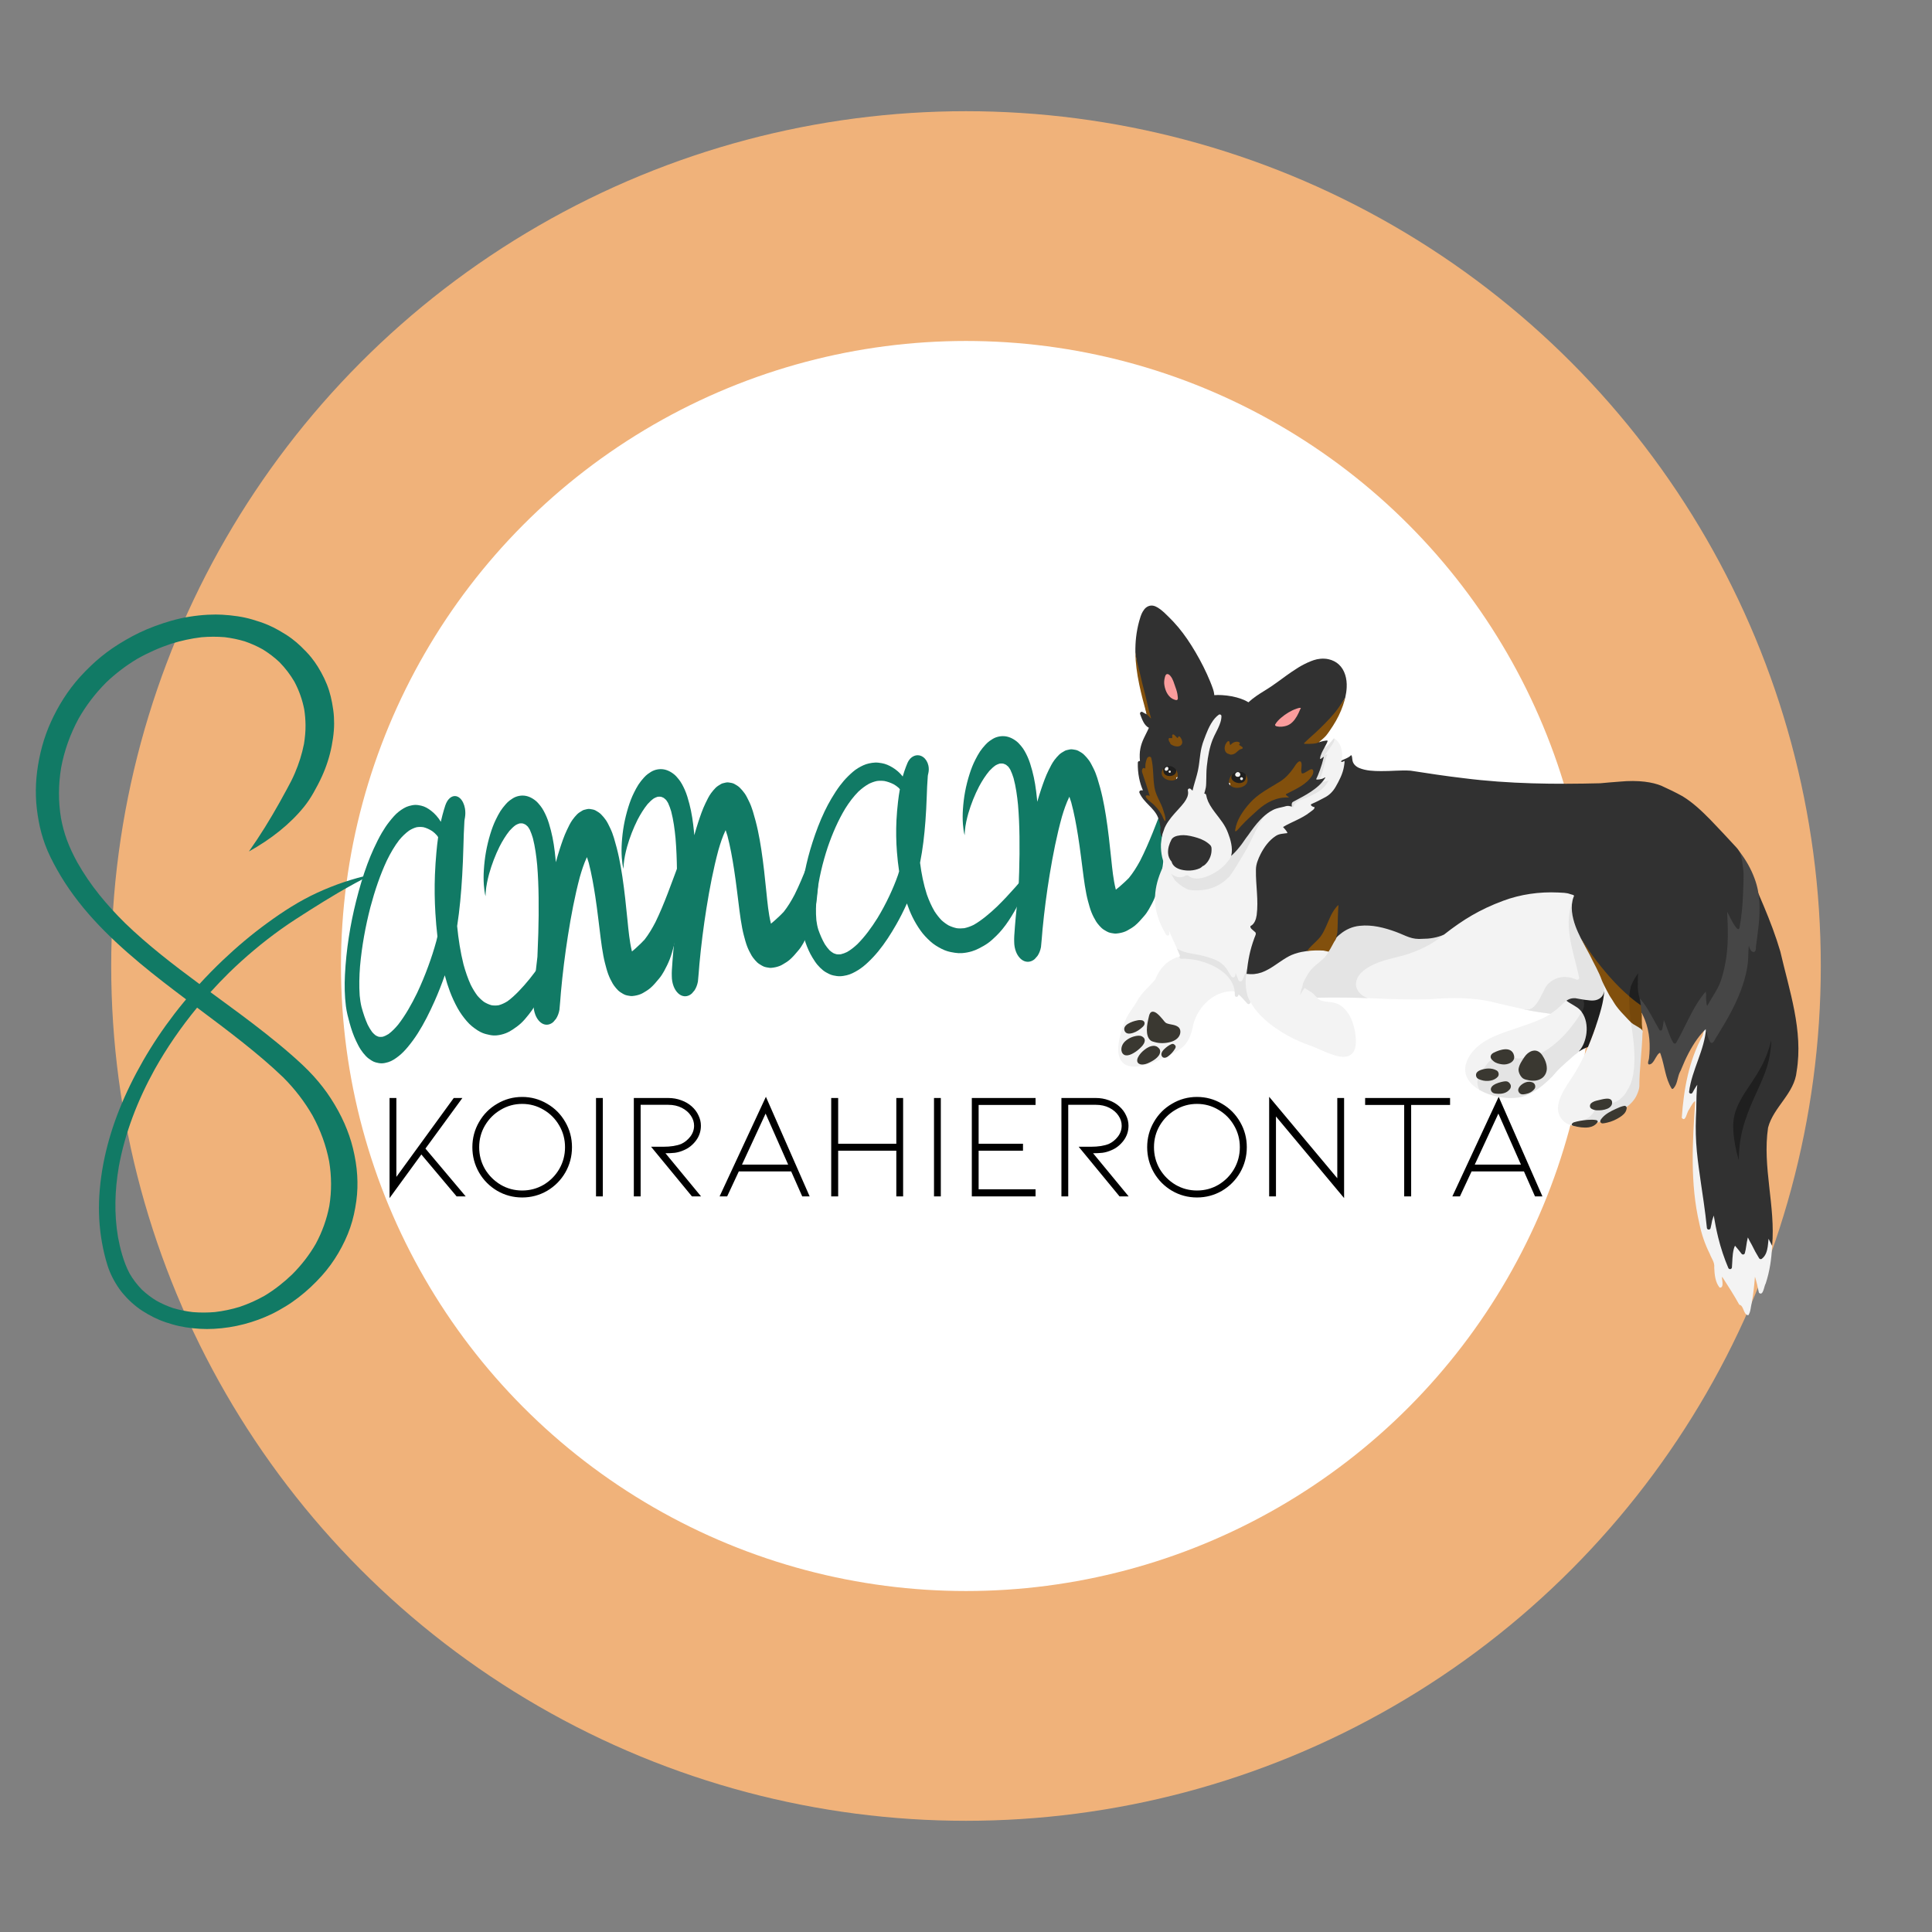 <svg width="700" height="700" version="1.1" viewBox="0 0 700 700" xmlns="http://www.w3.org/2000/svg"><rect x="0" y="0" width="700" height="700" fill="#808080" stroke="none"/><g transform="translate(0 -422.52)"><circle cx="350" cy="772.52" r="350" display="none" fill="#fff" style="paint-order:markers fill stroke"/><circle cx="350" cy="772.52" r="309.71" fill="#f0b27a" style="paint-order:markers fill stroke"/><circle cx="350" cy="772.52" r="226.46" fill="#fff" style="paint-order:markers fill stroke"/></g><g transform="translate(0,-422.52)"><g fill="#117a65"><path d="m71.414 787.6c5.617 4.202 11.239 8.4 16.677 12.733 5.044 4.019 9.969 8.154 14.496 12.515 4.302 4.293 7.855 8.971 10.686 13.912 2.897 5.327 4.909 10.898 5.996 16.6 0.878 5.337 0.921 10.726 0.054 16.065-0.904 4.719-2.529 9.327-4.908 13.743-2.266 3.942-5.124 7.659-8.548 11.089-2.958 2.828-6.23 5.455-9.959 7.706-2.833 1.603-5.858 2.976-9.092 4.064-2.885 0.881-5.871 1.52-8.947 1.876-2.679 0.23-5.369 0.243-8.049 0.014-2.434-0.285-4.803-0.763-7.094-1.451-2.151-0.725-4.171-1.62-6.063-2.682-1.952-1.19-3.702-2.534-5.266-4.015-1.774-1.81-3.235-3.762-4.434-5.823-1.171-2.198-2.005-4.469-2.693-6.781-0.63-2.117-1.119-4.257-1.514-6.406-1.438-8.494-1.157-17.104 0.301-25.585 2.209-12.12 6.769-23.952 13.005-35.229 4.346-7.736 9.478-15.217 15.352-22.347m3.928-142.35c-2.271 0.116-4.545 0.376-6.772 0.73-4.363 0.691-8.559 1.962-12.553 3.439-3.705 1.37-7.199 3.06-10.464 4.963-1.657 0.966-3.272 1.959-4.823 3.02-1.466 1.003-2.861 2.063-4.206 3.159-1.247 1.016-2.425 2.078-3.563 3.162-1.392 1.325-2.727 2.682-3.986 4.081-4.505 5.002-7.92 10.564-10.522 16.277-2.645 5.805-4.209 11.866-5.003 17.97-0.384 2.948-0.518 5.915-0.442 8.877 0.079 3.087 0.474 6.151 1.031 9.208 0.516 2.827 1.291 5.623 2.293 8.373 1.145 3.144 2.708 6.186 4.389 9.185 3.546 6.324 8.003 12.306 13.147 17.961 5.103 5.612 10.864 10.879 16.907 15.922 5.365 4.476 10.978 8.771 16.643 13.029-0.347 0.415-0.692 0.831-1.034 1.247-8.81 10.734-15.954 22.278-21.284 34.252-5.108 11.477-8.373 23.493-9.111 35.603-0.344 5.644-0.051 11.311 0.94 16.912 0.5 2.828 1.156 5.636 2.033 8.412 0.932 2.949 2.403 5.824 4.288 8.498 0.802 1.138 1.73 2.224 2.73 3.266 1.128 1.175 2.358 2.292 3.699 3.331 1.221 0.945 2.562 1.787 3.95 2.586 1.33 0.766 2.724 1.453 4.188 2.064 1.498 0.625 3.084 1.132 4.678 1.598 1.536 0.451 3.129 0.787 4.738 1.051 1.708 0.28 3.46 0.444 5.2 0.553 1.685 0.106 3.381 0.091 5.067 7e-3 7.462-0.373 14.661-2.338 20.952-5.362 1.744-0.839 3.385-1.79 5-2.763 1.653-0.996 3.198-2.089 4.681-3.227 3.132-2.403 5.928-5.067 8.441-7.853 2.331-2.583 4.305-5.343 5.987-8.198 1.764-2.993 3.217-6.074 4.318-9.243 1.102-3.172 1.772-6.427 2.226-9.686 0.428-3.072 0.504-6.174 0.32-9.258-0.198-3.293-0.751-6.585-1.54-9.825-0.743-3.054-1.795-6.065-3.09-9.01-1.371-3.116-3.06-6.164-4.969-9.112-1.796-2.775-3.878-5.44-6.181-7.99-2.516-2.786-5.364-5.387-8.28-7.935-2.937-2.566-5.984-5.061-9.086-7.513-6.165-4.876-12.588-9.561-18.994-14.253-0.345-0.253-0.69-0.505-1.035-0.759 2.172-2.404 4.431-4.763 6.777-7.073 5.751-5.595 12.008-10.883 18.817-15.754 3.373-2.413 6.929-4.663 10.483-6.92 3.373-2.14 6.782-4.249 10.261-6.292 3.946-2.299 7.98-4.508 12.12-6.604 3e-3 -2e-3 2e-3 -4e-3 -3e-3 -3e-3 -6.932 1.497-13.545 3.769-19.702 6.598-6.643 3.054-12.54 6.908-18.125 10.976-5.78 4.209-11.137 8.746-16.134 13.492-2.958 2.809-5.784 5.694-8.481 8.647-9.488-7.011-18.797-14.18-26.968-22.098-3.327-3.286-6.442-6.686-9.286-10.223-3.038-3.776-5.705-7.72-8.007-11.781-1.45-2.65-2.745-5.338-3.76-8.104-0.948-2.583-1.638-5.219-2.137-7.872-1.012-6.099-0.959-12.265 0.052-18.362 1.142-6.098 3.243-12.068 6.337-17.766 2.646-4.639 5.961-9.04 9.99-13.073 3.287-3.143 7.003-6.006 11.151-8.501 3.88-2.21 8.068-4.077 12.513-5.561 3.498-1.07 7.102-1.87 10.831-2.314 2.808-0.238 5.621-0.254 8.43-0.023 2.481 0.303 4.894 0.802 7.234 1.497 2.317 0.794 4.5 1.772 6.547 2.914 2.229 1.371 4.24 2.915 6.042 4.606 2.165 2.208 3.965 4.591 5.435 7.105 1.711 3.22 2.879 6.577 3.557 10.009 0.3 1.892 0.455 3.79 0.477 5.697 0.025 2.285-0.191 4.569-0.561 6.836-0.705 3.612-1.831 7.157-3.32 10.631-0.807 1.884-1.748 3.732-2.761 5.558-0.931 1.68-1.84 3.367-2.77 5.048-3.38 6.025-7.014 11.959-11.098 17.732-1e-3 2e-3 1e-3 3e-3 3e-3 3e-3 7.98-4.439 14.952-9.916 20.094-16.344 1.255-1.57 2.315-3.212 3.278-4.894 1.129-1.97 2.17-3.965 3.093-5.995 1.625-3.574 2.799-7.263 3.521-11.003 0.365-1.888 0.645-3.783 0.787-5.688 0.12-1.615 0.115-3.235 0.023-4.85-0.097-1.687-0.356-3.36-0.659-5.031-0.274-1.519-0.641-3.022-1.107-4.514-0.929-2.979-2.363-5.849-4.065-8.622-0.723-1.178-1.552-2.317-2.442-3.428-1.11-1.385-2.393-2.671-3.708-3.947-1.006-0.977-2.106-1.896-3.26-2.773-1.467-1.114-3.09-2.079-4.735-3.034-1.262-0.734-2.603-1.387-3.986-1.98-1.789-0.767-3.695-1.377-5.607-1.944-3.478-1.03-7.22-1.519-10.932-1.734-0.781-0.045-1.564-0.065-2.347-0.065-0.934 0-1.867 0.028-2.799 0.076"/><path d="m151.38 781.77c-0.021 0.044-0.043 0.089-0.064 0.133 0.021-0.044 0.043-0.089 0.064-0.133m2.113-59.524c1.058 0.274 2.093 0.751 3.088 1.39 0.608 0.438 1.193 0.947 1.733 1.576 0.149 0.199 0.293 0.407 0.431 0.625-0.259 1.82-0.465 3.658-0.627 5.506-0.235 2.698-0.432 5.397-0.534 8.117-0.175 4.639-0.119 9.301 0.166 13.927 0.174 2.827 0.411 5.651 0.739 8.446-0.123 0.54-0.251 1.076-0.385 1.61-0.85 3.145-1.85 6.18-2.93 9.135-1.234 3.375-2.593 6.634-4.066 9.75-2.031 4.174-4.268 8.117-6.846 11.428-1.095 1.321-2.256 2.506-3.501 3.423-0.69 0.431-1.402 0.773-2.13 0.985-0.455 0.063-0.912 0.069-1.368 0.011-0.397-0.123-0.787-0.296-1.167-0.518-0.442-0.344-0.864-0.749-1.265-1.206-0.59-0.797-1.123-1.694-1.609-2.655-0.901-1.981-1.625-4.17-2.239-6.416-0.322-1.333-0.526-2.729-0.662-4.142-0.249-3.514-0.149-7.08 0.122-10.583 0.654-7.372 1.987-14.582 3.758-21.452 1.594-5.982 3.545-11.761 5.987-16.958 1.32-2.697 2.787-5.219 4.451-7.37 1.11-1.33 2.306-2.486 3.568-3.399 0.884-0.561 1.798-0.987 2.736-1.237 0.848-0.141 1.702-0.139 2.55 6e-3m8.589-9.503c-0.577 0.894-0.932 2.135-1.27 3.289-0.362 1.237-0.699 2.498-0.988 3.784-0.034 0.152-0.068 0.304-0.1 0.456-0.994-1.65-2.203-2.974-3.484-3.969-1.155-0.897-2.37-1.594-3.643-1.872-0.731-0.159-1.448-0.298-2.187-0.274-0.741 0.023-1.485 0.191-2.214 0.39-1.286 0.353-2.514 1.13-3.687 2.031-1.241 0.954-2.337 2.27-3.418 3.623-0.98 1.225-1.887 2.598-2.739 4.049-1.051 1.792-2.003 3.727-2.917 5.703-0.832 1.8-1.599 3.679-2.318 5.601-1.605 4.296-2.926 8.838-4.095 13.481-2.143 8.516-3.576 17.524-4.041 26.692-0.192 3.79-0.126 7.626 0.349 11.359 0.268 2.107 0.783 4.062 1.319 6.027 0.63 2.31 1.396 4.54 2.353 6.543 0.528 1.104 1.056 2.181 1.685 3.14 0.581 0.885 1.224 1.686 1.894 2.388 0.645 0.676 1.355 1.155 2.069 1.61 0.479 0.305 0.978 0.52 1.484 0.659 0.743 0.204 1.497 0.358 2.252 0.335 0.768-0.022 1.541-0.207 2.293-0.432 1.336-0.4 2.623-1.283 3.837-2.24 1.124-0.888 2.181-1.988 3.185-3.189 1.292-1.545 2.516-3.204 3.67-5.013 2.273-3.564 4.275-7.571 6.118-11.722 1.326-2.988 2.552-6.095 3.663-9.305 0.02 0.077 0.041 0.154 0.061 0.232 0.518 1.962 1.119 3.867 1.809 5.688 0.8 2.109 1.736 4.114 2.754 5.96 0.992 1.799 2.135 3.326 3.341 4.741 1.209 1.417 2.525 2.421 3.906 3.325 0.572 0.374 1.16 0.679 1.757 0.929 0.889 0.373 1.796 0.564 2.705 0.755 0.823 0.172 1.65 0.219 2.478 0.142 1.099-0.103 2.205-0.367 3.276-0.777 0.832-0.317 1.642-0.764 2.434-1.28 1.05-0.686 2.084-1.423 3.071-2.324 1.003-0.916 1.918-2.032 2.827-3.17 0.735-0.919 1.433-1.909 2.101-2.954 1.503-2.356 2.828-5.006 4.054-7.743 2.152-4.805 3.852-10.108 5.279-15.557 0.354-1.352 0.687-2.718 1.006-4.092 0-3e-3 -2e-3 -4e-3 -3e-3 -3e-3 -3.901 6.093-7.881 12.11-12.169 17.499-1.261 1.551-2.555 3.033-3.893 4.406-1.302 1.337-2.651 2.6-4.062 3.623-1.036 0.655-2.106 1.154-3.203 1.454-0.854 0.135-1.711 0.141-2.566 9e-3 -0.943-0.259-1.867-0.666-2.76-1.217-0.843-0.627-1.645-1.385-2.397-2.261-0.882-1.17-1.68-2.49-2.401-3.917-1.049-2.3-1.911-4.808-2.626-7.418-1.112-4.447-1.841-9.137-2.305-13.872 0.928-5.972 1.47-12.111 1.828-18.229 0.203-3.488 0.35-6.986 0.439-10.486 0.081-3.136 0.179-6.277 0.373-9.4 0.025-0.196 0.051-0.39 0.081-0.583 0.052-0.214 0.093-0.427 0.116-0.635 0.181-1.091 0.181-2.182 0-3.271-0.263-1.538-0.901-2.872-1.755-3.678-0.594-0.56-1.247-0.827-1.896-0.827-0.995 0-1.981 0.627-2.73 1.79"/><path d="m318.2 754.71c-0.022 0.037-0.045 0.073-0.068 0.11 0.023-0.037 0.046-0.073 0.068-0.11m2.249-49.216c1.125 0.226 2.227 0.621 3.286 1.149 0.647 0.362 1.269 0.783 1.844 1.303 0.159 0.165 0.312 0.337 0.459 0.517-0.275 1.505-0.495 3.025-0.667 4.553-0.25 2.231-0.46 4.462-0.568 6.712-0.186 3.836-0.126 7.691 0.177 11.515 0.186 2.338 0.438 4.673 0.786 6.984-0.13 0.446-0.267 0.89-0.41 1.331-0.905 2.6-1.968 5.11-3.118 7.553-1.313 2.79-2.759 5.485-4.327 8.062-2.161 3.451-4.542 6.712-7.286 9.449-1.165 1.092-2.401 2.072-3.726 2.83-0.734 0.356-1.492 0.639-2.267 0.814-0.485 0.052-0.971 0.057-1.456 0.01-0.423-0.102-0.837-0.244-1.242-0.428-0.471-0.284-0.919-0.619-1.346-0.997-0.628-0.659-1.195-1.401-1.713-2.195-0.958-1.638-1.729-3.447-2.383-5.305-0.343-1.102-0.56-2.256-0.705-3.424-0.265-2.905-0.159-5.854 0.13-8.75 0.696-6.095 2.115-12.057 3.999-17.738 1.696-4.946 3.772-9.724 6.371-14.021 1.405-2.23 2.965-4.316 4.737-6.094 1.181-1.1 2.454-2.055 3.797-2.811 0.941-0.464 1.914-0.816 2.911-1.023 0.903-0.117 1.811-0.115 2.714 5e-3m9.14-7.858c-0.614 0.739-0.992 1.766-1.351 2.72-0.385 1.023-0.744 2.066-1.051 3.129-0.036 0.125-0.072 0.251-0.107 0.377-1.058-1.364-2.345-2.459-3.708-3.282-1.229-0.742-2.522-1.318-3.877-1.548-0.778-0.131-1.541-0.246-2.327-0.227-0.789 0.019-1.58 0.158-2.356 0.323-1.368 0.292-2.675 0.934-3.923 1.679-1.32 0.789-2.487 1.877-3.637 2.995-1.043 1.013-2.008 2.148-2.915 3.348-1.119 1.481-2.132 3.082-3.104 4.715-0.885 1.489-1.702 3.042-2.466 4.631-1.708 3.552-3.114 7.308-4.358 11.146-2.281 7.041-3.805 14.49-4.3 22.07-0.205 3.133-0.134 6.306 0.372 9.392 0.286 1.742 0.834 3.359 1.404 4.984 0.671 1.91 1.486 3.754 2.504 5.41 0.562 0.913 1.124 1.803 1.793 2.597 0.618 0.732 1.303 1.394 2.015 1.975 0.686 0.559 1.442 0.955 2.202 1.331 0.509 0.252 1.04 0.43 1.579 0.545 0.791 0.169 1.593 0.296 2.397 0.277 0.817-0.019 1.64-0.171 2.441-0.358 1.421-0.331 2.792-1.061 4.083-1.852 1.196-0.734 2.321-1.644 3.389-2.637 1.375-1.277 2.678-2.65 3.905-4.145 2.419-2.947 4.549-6.26 6.51-9.692 1.412-2.47 2.716-5.04 3.898-7.694 0.021 0.064 0.043 0.128 0.065 0.191 0.552 1.622 1.191 3.198 1.925 4.703 0.851 1.744 1.847 3.401 2.931 4.928 1.056 1.487 2.272 2.75 3.556 3.92 1.286 1.172 2.688 2.002 4.157 2.749 0.608 0.309 1.234 0.561 1.869 0.768 0.946 0.308 1.911 0.466 2.879 0.624 0.876 0.143 1.755 0.181 2.637 0.117 1.169-0.085 2.346-0.304 3.486-0.642 0.885-0.262 1.748-0.632 2.59-1.059 1.117-0.567 2.218-1.177 3.268-1.922 1.067-0.758 2.041-1.681 3.008-2.621 0.782-0.76 1.525-1.578 2.235-2.443 1.6-1.948 3.009-4.139 4.314-6.402 2.29-3.973 4.099-8.357 5.617-12.863 0.377-1.118 0.731-2.247 1.07-3.383 8.6e-4 -3e-3 -2e-3 -3e-3 -3e-3 -3e-3 -4.152 5.037-8.387 10.013-12.95 14.469-1.342 1.283-2.719 2.507-4.143 3.643-1.386 1.105-2.821 2.15-4.322 2.996-1.102 0.542-2.241 0.954-3.409 1.202-0.909 0.112-1.821 0.117-2.73 8e-3 -1.003-0.214-1.987-0.551-2.937-1.006-0.897-0.518-1.751-1.145-2.551-1.869-0.938-0.967-1.788-2.058-2.556-3.239-1.117-1.901-2.033-3.975-2.795-6.134-1.184-3.677-1.959-7.555-2.453-11.47 0.988-4.938 1.565-10.014 1.945-15.072 0.216-2.884 0.372-5.776 0.467-8.67 0.086-2.593 0.19-5.19 0.397-7.772 0.026-0.162 0.054-0.323 0.087-0.482 0.055-0.177 0.099-0.353 0.123-0.525 0.193-0.902 0.193-1.804 0-2.705-0.28-1.271-0.959-2.375-1.867-3.041-0.632-0.463-1.327-0.684-2.018-0.684-1.059-1e-4 -2.108 0.518-2.906 1.48"/><path d="m177.28 738.9c-0.011 0.041-0.022 0.082-0.033 0.123 0.011-0.041 0.022-0.082 0.033-0.123m9.662-27.694c-0.78 0.285-1.538 0.796-2.256 1.327-0.521 0.384-1.009 0.864-1.471 1.395-0.671 0.769-1.319 1.564-1.907 2.48-0.593 0.923-1.107 1.948-1.616 2.979-0.808 1.631-1.474 3.424-2.039 5.279-0.646 2.124-1.188 4.323-1.588 6.587-0.372 2.102-0.615 4.258-0.754 6.425-0.117 1.829-0.127 3.677 8.5e-4 5.505 0.096 1.382 0.272 2.754 0.595 4.056 5.4e-4 3e-3 3e-3 3e-3 3e-3 -8.5e-4 5e-3 -0.555 0.034-1.107 0.08-1.657 0.198-2.208 0.661-4.348 1.213-6.402 0.979-3.522 2.272-6.844 3.773-9.897 1.077-2.098 2.273-4.06 3.624-5.744 0.696-0.79 1.432-1.491 2.215-2.056 0.457-0.262 0.925-0.471 1.404-0.614 0.393-0.045 0.786-0.044 1.179 2e-3 0.352 0.108 0.697 0.257 1.035 0.441 0.274 0.207 0.539 0.437 0.793 0.697 0.265 0.362 0.513 0.753 0.743 1.168 0.435 0.957 0.798 1.987 1.112 3.05 0.799 3.14 1.247 6.481 1.559 9.815 0.317 3.874 0.462 7.783 0.511 11.685 0.055 4.31 0.014 8.626-0.113 12.932-0.084 2.845-0.187 5.687-0.322 8.527-0.196 1.573-0.378 3.15-0.546 4.731-0.244 2.289-0.447 4.588-0.618 6.892-0.058 0.776-0.11 1.553-0.157 2.331-0.045 0.725-0.117 1.472-0.112 2.2 3e-3 0.363 7e-3 0.726 0.013 1.088 3e-3 1.33 0.22 2.57 0.653 3.719 0.626 1.647 1.664 2.879 2.86 3.386 1.235 0.523 2.582 0.253 3.687-0.743 0.323-0.384 0.646-0.768 0.969-1.152 0.593-0.92 1.003-2.003 1.231-3.252 0.221-2.123 0.361-4.258 0.535-6.389 0.625-6.852 1.47-13.654 2.528-20.378 1.135-7.217 2.483-14.399 4.308-21.28 0.696-2.452 1.493-4.891 2.501-7.075 0.032-0.06 0.065-0.119 0.098-0.178 0.233 0.673 0.447 1.363 0.648 2.057 1.019 3.947 1.742 8.082 2.373 12.209 0.772 5.047 1.321 10.153 1.969 15.238 0.267 2.091 0.566 4.171 0.951 6.218 0.171 0.906 0.365 1.802 0.592 2.679 0.355 1.371 0.715 2.778 1.196 4.064 0.447 1.197 1.022 2.325 1.607 3.356 0.145 0.254 0.302 0.491 0.468 0.712 0.485 0.647 0.995 1.276 1.541 1.799 0.521 0.499 1.205 0.866 1.729 1.194 0.217 0.136 0.442 0.246 0.669 0.336 0.643 0.251 1.32 0.339 1.976 0.438 0.266 0.041 0.535 0.037 0.801 0.011 1.031-0.099 2.084-0.321 3.083-0.749 0.327-0.14 0.647-0.319 0.964-0.508 0.786-0.47 1.58-0.945 2.322-1.566 1.198-1.001 2.263-2.326 3.334-3.61 0.631-0.755 1.198-1.633 1.714-2.57 0.756-1.373 1.476-2.827 2.08-4.373 0.6-1.536 1.035-3.193 1.48-4.846 0.624-2.321 1.042-4.769 1.33-7.237 0.466-3.989 0.672-8.03 0.682-12.08 9e-3 -3.46-0.12-6.914-0.228-10.369 0-3e-3 -3e-3 -5e-3 -3e-3 -2e-3 -2.705 7.154-5.227 14.528-8.467 21.157-1.175 2.273-2.467 4.435-3.919 6.292-0.812 0.895-1.668 1.704-2.521 2.499-0.673 0.628-1.354 1.261-2.058 1.817-0.019-0.059-0.038-0.117-0.057-0.176-0.854-3.566-1.203-7.421-1.576-11.154-0.529-5.297-1.066-10.587-1.856-15.812-0.349-2.308-0.739-4.605-1.215-6.86-0.508-2.412-1.127-4.775-1.815-7.078-0.381-1.278-0.84-2.503-1.39-3.627-0.48-0.983-0.947-2.021-1.536-2.866-0.549-0.787-1.152-1.501-1.78-2.132-0.591-0.595-1.315-0.991-1.952-1.366-0.638-0.374-1.45-0.432-2.073-0.545-0.662-0.121-1.457 0.173-2.053 0.299-0.241 0.051-0.476 0.158-0.702 0.296-0.623 0.382-1.305 0.757-1.88 1.331-0.589 0.588-1.146 1.268-1.67 1.988-0.793 1.088-1.442 2.486-2.062 3.788-1.019 2.142-1.824 4.54-2.59 6.912-0.463 1.435-0.884 2.901-1.296 4.373-0.028 0.101-0.057 0.203-0.085 0.304-0.037-0.421-0.075-0.841-0.115-1.262-0.329-3.471-0.812-6.952-1.662-10.218-0.458-1.758-0.945-3.501-1.634-5.078-0.617-1.411-1.324-2.812-2.192-3.884-0.523-0.646-1.048-1.292-1.64-1.782-0.713-0.591-1.487-1.069-2.268-1.402-0.839-0.358-1.696-0.53-2.554-0.53-0.8 0-1.6 0.149-2.387 0.437"/><path d="m350.92 716.94c-0.011 0.041-0.023 0.081-0.035 0.121 0.011-0.04 0.023-0.081 0.035-0.121m9.976-27.273c-0.805 0.28-1.587 0.783-2.329 1.306-0.537 0.378-1.042 0.851-1.519 1.374-0.693 0.757-1.362 1.54-1.969 2.442-0.612 0.909-1.143 1.919-1.669 2.933-0.834 1.606-1.522 3.372-2.106 5.199-0.667 2.092-1.226 4.258-1.639 6.487-0.384 2.07-0.635 4.194-0.778 6.327-0.121 1.801-0.131 3.621 2e-3 5.421 0.099 1.361 0.28 2.712 0.615 3.994 8.5e-4 3e-3 4e-3 3e-3 4e-3 -8.6e-4 6e-3 -0.547 0.035-1.09 0.083-1.632 0.204-2.174 0.682-4.282 1.252-6.305 1.011-3.469 2.346-6.74 3.896-9.747 1.112-2.066 2.347-3.998 3.742-5.656 0.719-0.778 1.479-1.468 2.287-2.025 0.472-0.258 0.955-0.464 1.45-0.605 0.406-0.044 0.812-0.043 1.217 2e-3 0.363 0.107 0.72 0.253 1.069 0.434 0.283 0.203 0.556 0.43 0.818 0.686 0.274 0.356 0.529 0.742 0.767 1.15 0.449 0.943 0.824 1.957 1.148 3.004 0.825 3.093 1.288 6.383 1.61 9.666 0.327 3.816 0.477 7.665 0.528 11.508 0.056 4.244 0.015 8.494-0.116 12.735-0.087 2.801-0.193 5.6-0.332 8.397-0.202 1.549-0.39 3.102-0.563 4.659-0.252 2.254-0.462 4.518-0.638 6.787-0.06 0.764-0.113 1.529-0.162 2.296-0.046 0.714-0.12 1.449-0.116 2.167 3e-3 0.357 7e-3 0.715 0.013 1.071 3e-3 1.31 0.228 2.531 0.674 3.662 0.646 1.622 1.718 2.836 2.953 3.335 1.275 0.515 2.665 0.249 3.807-0.732 0.334-0.378 0.667-0.756 1-1.134 0.612-0.906 1.035-1.973 1.27-3.202 0.228-2.091 0.373-4.194 0.552-6.292 0.645-6.748 1.518-13.447 2.61-20.068 1.172-7.107 2.564-14.18 4.448-20.956 0.719-2.415 1.541-4.817 2.582-6.968 0.033-0.059 0.067-0.117 0.101-0.175 0.241 0.663 0.461 1.343 0.669 2.026 1.052 3.887 1.798 7.96 2.449 12.023 0.797 4.97 1.364 9.998 2.033 15.006 0.275 2.059 0.584 4.108 0.982 6.123 0.176 0.892 0.377 1.775 0.611 2.638 0.366 1.351 0.738 2.736 1.236 4.002 0.462 1.178 1.055 2.29 1.659 3.305 0.149 0.25 0.312 0.483 0.483 0.701 0.501 0.638 1.027 1.256 1.591 1.772 0.538 0.491 1.244 0.853 1.785 1.176 0.224 0.134 0.456 0.243 0.69 0.331 0.664 0.247 1.363 0.334 2.041 0.432 0.275 0.04 0.552 0.037 0.827 0.011 1.064-0.098 2.152-0.316 3.184-0.737 0.338-0.138 0.668-0.314 0.995-0.5 0.811-0.463 1.631-0.931 2.398-1.542 1.237-0.986 2.336-2.291 3.442-3.555 0.651-0.744 1.237-1.608 1.77-2.531 0.781-1.352 1.524-2.784 2.147-4.307 0.62-1.513 1.069-3.145 1.528-4.773 0.644-2.285 1.076-4.697 1.374-7.127 0.481-3.928 0.694-7.907 0.704-11.896 9e-3 -3.407-0.123-6.809-0.235-10.212 0-3e-3 -3e-3 -5e-3 -4e-3 -2e-3 -2.792 7.045-5.397 14.308-8.742 20.836-1.213 2.239-2.547 4.367-4.046 6.197-0.839 0.881-1.722 1.678-2.603 2.461-0.695 0.618-1.398 1.242-2.125 1.79-0.02-0.057-0.039-0.115-0.059-0.173-0.882-3.511-1.242-7.308-1.627-10.984-0.546-5.217-1.101-10.426-1.916-15.571-0.36-2.273-0.763-4.535-1.254-6.755-0.525-2.376-1.164-4.702-1.875-6.971-0.394-1.258-0.867-2.465-1.435-3.572-0.496-0.968-0.978-1.99-1.585-2.822-0.567-0.775-1.19-1.478-1.837-2.1-0.61-0.586-1.358-0.976-2.015-1.345-0.659-0.369-1.497-0.425-2.14-0.537-0.684-0.119-1.504 0.17-2.119 0.294-0.249 0.05-0.492 0.155-0.725 0.292-0.643 0.376-1.347 0.746-1.941 1.311-0.608 0.579-1.183 1.249-1.724 1.958-0.819 1.071-1.489 2.448-2.129 3.731-1.052 2.109-1.883 4.471-2.674 6.807-0.478 1.414-0.913 2.857-1.338 4.306-0.029 0.1-0.059 0.2-0.088 0.299-0.038-0.414-0.077-0.829-0.118-1.242-0.339-3.419-0.838-6.846-1.716-10.062-0.472-1.731-0.976-3.448-1.687-5.001-0.637-1.39-1.367-2.769-2.263-3.825-0.54-0.636-1.082-1.272-1.693-1.755-0.736-0.582-1.535-1.053-2.341-1.381-0.867-0.352-1.751-0.522-2.636-0.522-0.826 0-1.652 0.147-2.465 0.43"/><path d="m227.27 729.08c-0.011 0.041-0.022 0.081-0.034 0.122 0.011-0.041 0.022-0.081 0.034-0.122m9.731-27.45c-0.786 0.282-1.549 0.788-2.272 1.315-0.524 0.381-1.016 0.857-1.482 1.383-0.676 0.762-1.328 1.55-1.92 2.458-0.597 0.914-1.114 1.931-1.628 2.952-0.814 1.617-1.485 3.394-2.054 5.233-0.65 2.105-1.196 4.285-1.599 6.529-0.374 2.083-0.62 4.221-0.759 6.369-0.118 1.813-0.128 3.644 2e-3 5.456 0.097 1.37 0.274 2.73 0.6 4.02 2e-3 3e-3 4e-3 3e-3 4e-3 -2e-3 5e-3 -0.55 0.035-1.097 0.08-1.643 0.199-2.189 0.666-4.309 1.222-6.346 0.986-3.491 2.288-6.784 3.8-9.81 1.084-2.079 2.289-4.024 3.65-5.693 0.702-0.783 1.443-1.478 2.231-2.038 0.46-0.26 0.932-0.467 1.414-0.609 0.396-0.044 0.792-0.043 1.188 2e-3 0.354 0.107 0.701 0.254 1.042 0.437 0.276 0.205 0.542 0.433 0.798 0.691 0.267 0.359 0.516 0.747 0.749 1.158 0.438 0.949 0.804 1.969 1.12 3.023 0.805 3.113 1.256 6.424 1.57 9.729 0.319 3.84 0.466 7.715 0.515 11.583 0.055 4.272 0.014 8.55-0.114 12.818-0.085 2.82-0.188 5.637-0.324 8.451-0.197 1.559-0.38 3.122-0.549 4.689-0.245 2.269-0.45 4.547-0.623 6.832-0.058 0.77-0.111 1.539-0.158 2.311-0.045 0.718-0.117 1.459-0.113 2.181 3e-3 0.36 7e-3 0.719 0.013 1.078 3e-3 1.319 0.222 2.547 0.658 3.686 0.63 1.633 1.676 2.854 2.88 3.357 1.244 0.519 2.6 0.251 3.713-0.736 0.325-0.381 0.65-0.761 0.976-1.142 0.597-0.912 1.01-1.986 1.239-3.223 0.223-2.104 0.363-4.221 0.539-6.333 0.629-6.792 1.481-13.534 2.546-20.199 1.143-7.154 2.501-14.272 4.339-21.093 0.701-2.431 1.503-4.848 2.519-7.013 0.032-0.059 0.065-0.118 0.098-0.176 0.235 0.667 0.45 1.351 0.653 2.039 1.026 3.912 1.754 8.011 2.389 12.101 0.777 5.003 1.331 10.063 1.983 15.104 0.269 2.072 0.57 4.135 0.958 6.163 0.172 0.898 0.368 1.786 0.596 2.655 0.357 1.359 0.72 2.754 1.205 4.028 0.45 1.186 1.029 2.305 1.618 3.326 0.146 0.252 0.304 0.487 0.471 0.705 0.489 0.642 1.002 1.265 1.552 1.783 0.525 0.494 1.214 0.859 1.741 1.183 0.219 0.134 0.445 0.244 0.673 0.333 0.648 0.249 1.329 0.336 1.99 0.435 0.268 0.041 0.538 0.037 0.807 0.011 1.038-0.099 2.099-0.318 3.105-0.742 0.33-0.139 0.652-0.316 0.971-0.504 0.792-0.466 1.591-0.937 2.339-1.552 1.206-0.992 2.279-2.306 3.357-3.578 0.635-0.749 1.207-1.619 1.726-2.547 0.761-1.361 1.486-2.802 2.094-4.335 0.605-1.523 1.043-3.165 1.49-4.804 0.628-2.3 1.049-4.727 1.34-7.173 0.469-3.954 0.676-7.959 0.686-11.973 9e-3 -3.43-0.12-6.853-0.229-10.278 0-3e-3 -3e-3 -5e-3 -3e-3 -2e-3 -2.724 7.091-5.264 14.401-8.528 20.971-1.183 2.253-2.485 4.396-3.947 6.237-0.818 0.887-1.68 1.689-2.539 2.477-0.678 0.622-1.364 1.25-2.072 1.801-0.019-0.058-0.038-0.116-0.057-0.174-0.86-3.534-1.211-7.355-1.587-11.056-0.533-5.251-1.074-10.494-1.869-15.673-0.351-2.288-0.745-4.564-1.224-6.799-0.512-2.391-1.135-4.733-1.828-7.016-0.384-1.266-0.846-2.481-1.4-3.595-0.483-0.974-0.954-2.003-1.547-2.841-0.553-0.78-1.161-1.488-1.792-2.114-0.595-0.59-1.324-0.983-1.966-1.354-0.643-0.371-1.46-0.428-2.088-0.541-0.667-0.12-1.467 0.171-2.067 0.296-0.243 0.05-0.48 0.156-0.707 0.293-0.627 0.379-1.314 0.751-1.893 1.32-0.594 0.583-1.154 1.257-1.682 1.971-0.799 1.078-1.452 2.464-2.076 3.755-1.026 2.123-1.837 4.5-2.608 6.851-0.466 1.423-0.89 2.876-1.306 4.335-0.029 0.1-0.057 0.201-0.086 0.301-0.037-0.417-0.075-0.834-0.115-1.251-0.331-3.441-0.818-6.89-1.673-10.128-0.461-1.743-0.952-3.47-1.645-5.033-0.622-1.399-1.334-2.787-2.208-3.85-0.527-0.64-1.056-1.281-1.652-1.766-0.718-0.586-1.497-1.06-2.284-1.39-0.845-0.355-1.708-0.525-2.571-0.525-0.805 0-1.611 0.148-2.404 0.433"/></g><path d="m533.18 846.95-4.224 9.051h-2.743l16.786-36.096 15.854 36.096h-2.688l-4.005-9.051zm9.71-20.955-8.558 18.487h16.731zm-17.504-5.65v2.523h-14.098v33.134h-2.523v-33.134h-14.153v-2.523zm-38.393 36.26v-36.26h-2.469v29.074l-24.686-29.513v36.096h2.469v-28.964zm-53.303-0.219q4.882 0 9.051-2.414 4.169-2.469 6.583-6.638 2.414-4.224 2.414-9.161t-2.414-9.106q-2.414-4.224-6.583-6.638-4.169-2.469-9.051-2.469-4.882 0-9.051 2.469-4.169 2.414-6.583 6.638-2.414 4.169-2.414 9.106t2.414 9.161q2.414 4.169 6.583 6.638 4.169 2.414 9.051 2.414zm0-33.902q4.224 0 7.79 2.139 3.566 2.085 5.65 5.705 2.085 3.566 2.085 7.845t-2.085 7.899q-2.085 3.566-5.65 5.705-3.566 2.085-7.79 2.085-4.224 0-7.79-2.085-3.566-2.139-5.705-5.705-2.085-3.621-2.085-7.899t2.085-7.845q2.139-3.621 5.705-5.705 3.566-2.139 7.79-2.139zm-28.055 33.518-14.811-17.993h4.389q4.059 0 6.583-1.042 1.865-0.878 3.237-2.633 1.371-1.81 1.371-3.95 0-1.92-1.152-3.621-1.152-1.755-3.291-2.853-2.139-1.097-4.937-1.097h-9.984v33.188h-2.469v-35.657h12.453q2.523 0 4.718 0.823 2.194 0.768 3.84 2.249 1.591 1.426 2.414 3.237 0.878 1.81 0.878 3.73 0 3.017-1.81 5.431-1.81 2.359-4.279 3.401-1.701 0.768-3.346 0.987-1.591 0.165-3.401 0.165l12.891 15.634zm-30.434 0v-2.578h-20.626v-13.989h16.073v-2.523h-16.073v-14.043h20.626v-2.523h-23.095v35.657zm-34.325 0v-35.657h-2.469v35.657zm-16.126 0h2.469v-35.657h-2.469v16.567h-21.065v-16.567h-2.523v35.657h2.523v-16.567h21.065zm-57.068-9.051-4.224 9.051h-2.743l16.786-36.096 15.854 36.096h-2.688l-4.005-9.051zm9.71-20.955-8.558 18.487h16.731zm-26.684 30.007-14.811-17.993h4.389q4.059 0 6.583-1.042 1.865-0.878 3.237-2.633 1.371-1.81 1.371-3.95 0-1.92-1.152-3.621-1.152-1.755-3.291-2.853t-4.937-1.097h-9.984v33.188h-2.469v-35.657h12.453q2.523 0 4.718 0.823 2.194 0.768 3.84 2.249 1.591 1.426 2.414 3.237 0.878 1.81 0.878 3.73 0 3.017-1.81 5.431-1.81 2.359-4.279 3.401-1.701 0.768-3.346 0.987-1.591 0.165-3.401 0.165l12.891 15.634zm-32.295 0v-35.657h-2.469v35.657zm-29.221 0.384q4.882 0 9.051-2.414 4.169-2.469 6.583-6.638 2.414-4.224 2.414-9.161t-2.414-9.106q-2.414-4.224-6.583-6.638-4.169-2.469-9.051-2.469-4.882 0-9.051 2.469-4.169 2.414-6.583 6.638-2.414 4.169-2.414 9.106t2.414 9.161q2.414 4.169 6.583 6.638 4.169 2.414 9.051 2.414zm0-33.902q4.224 0 7.79 2.139 3.566 2.085 5.65 5.705 2.085 3.566 2.085 7.845t-2.085 7.899q-2.085 3.566-5.65 5.705-3.566 2.085-7.79 2.085t-7.79-2.085q-3.566-2.139-5.705-5.705-2.085-3.621-2.085-7.899t2.085-7.845q2.139-3.621 5.705-5.705 3.566-2.139 7.79-2.139zm-20.456 33.518h-3.291l-12.782-15.195-11.52 15.799v-36.26h2.469v28.58l20.791-28.58h3.127l-13.385 18.322z" stroke-width=".857"/></g><g transform="translate(0 -422.52)"><g transform="matrix(.431 0 0 -.431 -267.81 815.08)"><path d="m1594.9 270.16 3.17-63.033c0.01-0.2-0.063-0.395-0.093-0.593-0.098-0.648-0.19-1.296-0.273-1.945-0.044-0.337-0.086-0.676-0.127-1.014v-0.025c-8e-4 -5e-3 0-0.01 0-0.016-0.037-0.313-0.072-0.626-0.107-0.939-0.055-0.468-0.107-0.938-0.157-1.408-0.108-3.859 0.238-7.573 1.042-11.115 0.432-1.907 1.053-3.805 1.84-5.643-0.17-0.162-0.3-0.353-0.376-0.579-2.03-4.17-3.599-8.05-4.795-11.858-1.201-3.82-2.018-7.687-2.429-11.492-0.392-3.621-0.356-7.41 0.104-11.257 0.43-3.586 1.324-7.27 2.736-11.263 1.464-4.141 3.506-8.347 6.239-12.854 0.113-0.223 0.276-0.409 0.485-0.552 0.277-0.186 0.613-0.27 0.946-0.237 0.051 4e-3 0.103 0.014 0.154 0.023 0.766 0.162 1.254 0.91 1.112 1.704-0.141 0.796-0.253 1.623-0.327 2.458v0.07c1.098-2.685 2.312-5.377 3.354-7.654 0.364-0.795 0.731-1.591 1.097-2.386 0.785-1.702 1.582-3.434 2.358-5.183v3e-3c0.799-1.802 1.576-3.621 2.291-5.449 0.033-0.186 0.105-0.368 0.205-0.526l0.044-0.114c-0.207-0.18-0.344-0.413-0.417-0.668-3.991-0.868-7.731-2.778-10.849-5.408-4.312-3.619-7.557-8.442-9.498-13.712-2.564-3.088-5.451-5.881-8.21-8.789-2.844-3-5.432-6.271-7.436-9.896-2.739-4.869-6.489-9.122-8.868-14.202-2.304-4.952-4.135-10.133-5.366-15.457-0.891-3.927-1.514-7.959-1.292-11.996 0.136-2.025 0.467-4.062 1.263-5.941 0.959-2.508 2.922-4.617 5.376-5.716 2.696-1.238 5.736-1.475 8.663-1.279 5.212 0.408 10.257 1.962 15.105 3.851 6.164 2.409 12.078 5.404 17.911 8.517 3.516 1.901 6.749 4.445 9.069 7.729 2.459 3.426 3.879 7.468 4.852 11.539 0.514 2.208 0.909 4.452 1.668 6.595 1.345 3.957 3.382 7.662 5.861 11.02 2.174 2.849 4.704 5.439 7.56 7.607 2.393 1.767 4.983 3.291 7.755 4.38 2.91 1.12 5.983 1.861 9.104 2.013 1 0.049 2.033 0.148 3-0.177 0.24-0.081 1.268-0.421 1.399-0.282l12.435-8.474c2.223-3.984 5.05-7.629 8.184-10.937 5.426-5.746 11.82-10.493 18.527-14.635 6.297-3.852 12.951-7.121 19.844-9.762 1.436-0.545 2.895-1.048 4.336-1.565-0.212 0.092 0.415-0.153 0.519-0.19 4.575-1.786 8.999-3.934 13.569-5.735 2.984-1.165 6.015-2.263 9.165-2.884 2.548-0.47 5.235-0.69 7.753 0.064 2.007 0.59 3.769 1.948 4.846 3.743 0.897 1.48 1.43 3.164 1.69 4.869 0.599 4.146 0.139 8.359-0.579 12.458-0.923 5.073-2.531 10.09-5.29 14.477-2.094 3.318-4.894 6.289-8.413 8.098-2.389 1.208-5.06 1.683-7.701 1.941-2.41 0.253-4.855 0.47-7.157 1.274-0.892 0.347-1.717 0.858-2.413 1.516-0.185 0.163-1.853 1.843-2.029 2.014 0.315 0.11 2.154-1.246 2.525-1.05 30.981 0.982 61.923-2.392 92.887-1.456 18.624 1.464 37.549 1.822 55.777-2.912 15.443-3.631 30.889-7.508 46.667-9.327-9.828-6.028-21.217-9.301-30.51-12.598-12.044-4.062-24.914-8.048-33.898-17.544-5.102-5.461-9.289-13.234-7.125-20.878 1.727-5.883 6.365-10.094 11.592-13.076l44.623 12.38 43.562 38.896 9.46 2.397c-3.478-10.214-7.991-21.557-12.513-30.164-2.549-4.991-5.39-9.857-8.594-14.476-4.009-6.134-8.26-12.371-10.091-19.563-1.248-4.643-0.715-9.969 2.435-13.764 2.842-3.654 7.303-5.814 11.902-6.057l46.83 22.457 9.257 57.229c0 1.149-1.964 16.529-3.699 27.854l62.309-11.606c-3.402-5.934-6.33-12.243-8.057-19.835-11.606-21.102-15.904-45.272-17.517-69.054 3.282-4.205 4.207 4.889 6.038 6.791 1.146 2.006 4.331 7.876 5.248 6.967-2.325-34.172-4.386-68.987 3.491-102.64 1.8-8.831 4.692-17.396 8.744-25.452 1.315-3.701 4.285-7.124 3.763-11.584 0.256-5.765 0.779-12.155 4.498-16.811 4.772-0.777 0.961 9.789 2.328 8.829 4.93-7.633 9.844-15.287 14.246-23.241 4.02-0.681 3.171-8.496 7.588-8.856 2.086 2.951 1.979 7.208 2.93 10.729 1.254 7.184 2.096 14.437 2.628 21.709 1.422-4.42 2.394-8.964 3.337-13.504 3.708-3.299 4.248 5.578 5.71 7.775 3.382 10.209 4.93 20.947 5.379 31.668l-42.507 138.86 32.373 79.403-44.893 28.625-108.06 91.197-175.42 37.81-20.036 32.507-3.366-0.377c0.628 2.652 0.547 5.186 0.204 7.806-0.136 1.04-0.36 2.07-0.665 3.063-0.272 0.885-0.666 1.81-1.207 2.826-0.431 0.811-1.002 1.623-1.745 2.478-0.631 0.726-1.342 1.378-2.111 1.938-0.397 0.293-0.613 0.327-0.948 0.359l-0.902-1.165c-1.075-2.721-7.311-8.694-7.311-8.694l-87.551 35.179zm127.61-192.66c0.472-0.065 0.831-0.331 1.128-0.713-0.371 0.246-0.748 0.481-1.128 0.713z" fill="#f3f3f3"/><path d="m1742.7 290.01c-0.296-0.013-1.321-1.507-1.419-1.585l-2.842-3.299c-1.235-1.336-2.638-2.182-4.011-3.393l-6.205-8.484-1.775-19.583 3.929 1.966c0.911 1.069 2.388 4.629 2.941 6.999 1.199 4.101 2.138 9.729 3.763 13.572 0.782 1.789-2.323-1.181-1.61 0.214 0.836 1.635 5.499 7.617 6.577 9.628 0.151 0.292 0.296 0.586 0.44 0.882 0.169 0.458 0.315 0.925 0.435 1.402 0.179 0.906 0.424 1.6-0.223 1.682zm-4.452-35.269c-0.103 0.02-0.178-0.078-0.258-0.126l-0.199-0.091c-1.088-0.358-2.193-0.667-3.315-0.898-0.583-0.125-1.167-0.241-1.752-0.353l-16.285-10.138-13.266-9.798c1.831-0.295 3.639-0.721 5.42-1.239 0.262 1.423 1.01 2.732 2.029 3.75 0.952 0.954 2.144 1.626 3.363 2.178 1.843 0.826 3.796 1.37 5.65 2.168 1.215 0.521 2.408 1.094 3.608 1.649 2.163 1.018 4.31 2.08 6.34 3.346 1.772 1.152 3.442 2.474 4.897 4.011 1.408 1.565 2.647 3.287 3.653 5.137 0.047 0.115 0.256 0.313 0.114 0.404zm-53.876-29.659c-4.324-3.734-7.933-6.704-11.266-11.322-3.954-5.444-7.595-11.137-12.054-16.195-1.503-1.689-3.075-4.827-4.812-6.278-0.39-1.349-1.049-2.621-1.951-3.699-0.381-0.175-0.562-0.538-0.794-0.87-2.208-3.099-5.16-5.582-8.254-7.758-3.293-2.271-6.873-4.154-10.673-5.42-2.308-0.754-4.721-1.272-7.157-1.285-2.417-6e-3 -4.936 0.597-6.813 2.187-0.374 0.394-0.749 0.704-1.327 0.546-0.671 0.116-1.219-0.094-1.739-0.508-1.391-0.788-2.997-1.195-4.597-1.128-2.509 0.101-4.89 1.215-6.828 2.769-0.221 0.191-0.356 0.288-0.136-0.035 0.993-1.754 2.017-3.49 3.031-5.232 2.152-2.114 4.45-4.106 7.037-5.673 1.331-0.823 2.715-1.56 4.143-2.202 0.936-0.165 1.819-0.362 2.757-0.476 3.872-0.29 7.791-0.258 11.621 0.438 2.982 0.525 5.923 1.353 8.67 2.64 2.862 1.306 5.559 2.978 7.967 5.005 1.26 1.057 2.464 2.18 3.653 3.315 4.955 6.591 8.834 13.889 13.166 20.884 2.771 4.581 4.956 9.478 7.318 14.273 2.544 5.176 5.147 10.353 8.407 15.123 0.207 0.302 0.419 0.602 0.631 0.901zm258.74-72.119c-0.643-1.787-1.192-3.609-1.639-5.455-1.166-5.115-1.565-10.393-1.327-15.63 0.421-8.376 2.261-16.595 4.298-24.705 1.523-6.086 3.168-12.145 4.453-18.287 0.156-1.079-1.075-2.043-2.086-1.641-2.244 0.946-4.581 1.72-7.002 2.042-1.912 0.266-3.863 0.353-5.779 0.067-1.616-0.216-3.212-0.609-4.71-1.261-1.549-0.645-3.02-1.478-4.34-2.515-1-0.781-1.974-1.608-2.824-2.552-1.231-1.483-2.073-3.233-2.962-4.931-1.577-3.09-3.058-6.239-4.9-9.185-1.245-1.939-2.655-3.832-4.521-5.218-0.851-0.599-1.78-1.108-2.801-1.343-1.167-0.306-2.413-0.252-3.562 0.104-0.233-0.059-0.87-0.108-0.835-0.171 5.762-1.244 11.569-2.31 17.43-2.966 1.633-0.197 3.252-0.493 4.877-0.751 1.992 1.514 4.133 2.837 6.007 4.503 1.154 1.044 2.275 2.124 3.442 3.152 1.405 1.538 2.976 2.953 4.797 3.981 0.867 0.509 1.791 0.928 2.776 1.15 1.637 0.428 3.352 0.375 5.024 0.239 2.682-0.252 5.302-0.913 7.954-1.358 2.317-0.395 4.692-0.711 7.036-0.349 1.337 0.179 2.634 0.638 3.8 1.314 0.906 0.556 1.749 1.234 2.386 2.093 0.633 0.775 1.046 1.709 1.342 2.659 0.555 2.071 0.407 4.264-0.063 6.335-0.646 2.937-1.861 5.706-3.107 8.43-1.197 2.583-2.502 5.116-3.631 7.73-1.849 4.087-4.016 8.02-6.158 11.958-3.555 6.496-7.196 12.974-9.962 19.857-1.698 4.297-3.08 8.754-3.665 13.349-0.314 2.83-0.344 5.707 0.098 8.525 0.047 0.277 0.099 0.553 0.154 0.828zm-189.68-14.276-9.759-16.254c-2.034-4.11-2.686-8.475-5.742-11.553 0.284-0.135-0.086-0.56-0.239-0.892-0.911-1.954-2.312-3.628-3.87-5.101-3.402-3.281-7.474-5.86-10.507-9.523-1.8-2.268-3.313-4.751-4.704-7.286-0.923-1.776-1.891-3.587-2.225-5.582-0.053-0.171-0.051-0.327-0.016-0.472l-0.848-2.619c-0.348-1.178-0.665-2.362-0.942-3.557-0.097-0.529-0.183-1.057-0.262-1.589 0.09 0.175 0.18 0.349 0.271 0.524 0.712 1.367 1.49 2.703 2.366 3.973 0.383 0.555 0.815 1.128 1.157 1.551 0.137-0.098 0.273-0.195 0.409-0.289 0.954-0.642 1.951-1.254 2.915-1.847l0.218-0.133 0.224-0.136c0.862-0.529 1.753-1.076 2.584-1.679 0.906-0.656 1.665-1.512 2.397-2.341l0.322-0.362c0.398-0.445 0.823-0.917 1.274-1.381 0.025-0.022 0.06-0.046 0.083-0.067 14.538 0.381 28.225 0.159 42.757-0.328-5.785 1.7-11.062 7.196-9.867 13.589 1.504 7.801 9.205 12.158 15.844 15.207 10.29 4.658 21.767 5.59 32.196 9.888 9.32 3.422 18.105 8.35 25.749 14.698zm-142.58-25.315c0.799-1.802 1.576-3.621 2.291-5.449 0.033-0.186 0.105-0.368 0.205-0.526l0.044-0.114c-0.329-0.286-0.503-0.701-0.478-1.137 0.022-0.378 0.195-0.732 0.485-0.993 0.293-0.258 0.661-0.389 1.039-0.369 1.788 0.104 3.625 0.081 5.615-0.067 4.977-0.412 10.054-1.519 15.084-3.287 4.433-1.605 8.445-3.611 11.928-5.965 2.56-1.776 4.792-3.73 6.633-5.81 1.462-1.707 2.679-3.517 3.617-5.379 0.807-1.698 1.404-3.468 1.771-5.266 0.283-1.574 0.398-3.208 0.344-4.853 0.015-0.256 0.093-0.497 0.236-0.715 0.207-0.312 0.535-0.537 0.899-0.614 0.148-0.033 0.298-0.044 0.445-0.029 0.237 0.023 0.464 0.104 0.659 0.236 0.364 0.241 0.511 0.574 0.615 0.899 0.025 0.077 0.049 0.154 0.076 0.231l0.038 0.117c0.064 0.173 0.127 0.344 0.193 0.516 1.868-1.512 3.493-3.343 5.065-5.114l0.066-0.075c0.712-0.803 1.521-1.712 2.325-2.55 0.256-0.262 0.678-0.4 1.106-0.359 0.109 0.011 0.217 0.035 0.319 0.072 0.237 0.08 0.445 0.215 0.617 0.404l0.208 0.303c0.117 0.235 0.171 0.483 0.157 0.741 0.01 0.104 0.015 0.208 0.022 0.312-0.783 1.404-1.496 2.847-2.115 4.339-0.514 1.512-0.831 3.087-1.143 4.652-0.797 4.136-0.957 8.399-0.428 12.579 0.072 0.294 0.363 1.7 0.202 0.92 0.102-0.129-0.026 1.088 0.453 1.074 0 0.349 0 0.697 0.01 1.046 0.037 1.184 1.383 2.428 1.486 3.645-0.09-0.214-1.453-0.469-1.539-0.684-1.231-3.144-2.266-6.37-3.728-9.419-0.345-0.721-1.263-1.058-2.008-0.867-0.306 0.078-0.573 0.227-0.801 0.444-0.235 0.23-0.398 0.502-0.486 0.82-0.643 1.521-1.203 3.075-1.837 4.6-0.173 0.396-0.352 0.791-0.539 1.179 0.013-0.788-0.038-1.573-0.217-2.353-0.18-0.781-0.933-1.343-1.724-1.348-0.313-7.5e-4 -0.608 0.075-0.882 0.226-0.282 0.156-0.505 0.375-0.672 0.652-1.782 2.302-2.952 5.007-4.711 7.324-1.177 1.448-2.508 2.748-3.993 3.879-1.841 1.322-3.848 2.358-5.946 3.209-1.419 0.551-2.866 1.032-4.323 1.471-1.522 0.46-3.049 0.912-4.586 1.318-3.06 0.81-6.188 1.291-9.299 1.856-1.558 0.283-3.114 0.583-4.648 0.974-1.535 0.391-3.034 0.872-4.503 1.462-1.268 0.51-2.488 1.125-3.643 1.841zm340.16-53.262c-1.001-1.649-2.043-3.272-3.124-4.869-6.721-9.842-14.694-19.044-24.538-25.874-2.966-1.997-6.079-3.832-9.423-5.118l-10.78-2.366c-3.801-1.365-8.375-1.285-11.725 1.175l-10.181-0.971c-3.84-0.461-7.436-2.489-9.732-5.61-1.725-2.209-3.177-4.641-5.177-6.625l-1.737-4.717c-0.964-1.474-1.444-3.208-1.184-4.964 0.219-1.959 0.733-3.895 1.67-5.638 6.792-3.882 14.539-5.914 22.295-6.62 6.45-0.547 13.161 0.035 19.037 2.936 7.563 3.485 13.891 9.071 19.767 14.864 1.54 1.767 3.132 3.476 4.641 5.269 2.233 2.353 4.72 4.445 7.088 6.656 3.256 2.641 6.087 5.811 9.618 8.109 3.958 3.866 6.174 9.198 7.195 14.565 1.16 6.721 0.386 14.155-3.71 19.799zm41.221-8.563 1.187-7.024c1.562-10.615 2.524-21.413 1.537-32.13-0.642-6.197-1.973-12.53-5.402-17.832-2.392-4.804-6.523-8.835-11.525-10.685-2.707-1.001-8.632-1.478-8.632-1.478s-5.115-2.758-7.362-4.764c-2.233-5.035-7.456-8.523-12.795-9.379l10.605-2.572c10.167 2.826 19.808 7.572 28.261 13.887 3.858 2.958 7.453 6.502 9.387 11.045 0.939 2.2 1.833 4.517 2.004 6.914-0.011 15.019 2.263 29.919 2.622 44.924 0.402 1.715-0.514 3.173-2.036 3.923-1.788 1.297-3.779 2.283-5.653 3.432-0.69 0.447-1.894 1.881-2.196 1.739z" fill="#e4e4e4"/><path d="m2088.1 186.15-32.468-139.05c-1.07-19.013-12.148-35.636-14.385-54.397 0.104-0.503 0.457-0.947 0.939-1.147 0.391-0.163 0.838-0.161 1.228 0.004 0.402 0.172 0.638 0.467 0.836 0.844 0.458 0.874 0.932 1.739 1.424 2.597 0.787 1.339 1.618 2.657 2.509 3.929-0.136-1.139-0.244-2.282-0.335-3.422-0.32-4.072-0.376-8.159-0.434-12.24-0.03-1.982-0.057-3.963-0.114-5.944-0.059-2.092-0.185-4.181-0.265-6.269-0.182-4.667-0.202-9.341-0.075-14.01 0.129-4.716 0.433-9.428 0.869-14.125 0.438-4.711 1.033-9.409 1.655-14.101 1.247-9.404 2.713-18.778 4.05-28.169 1.053-7.404 2.025-14.822 2.749-22.266 0.062-0.27 0.185-0.508 0.372-0.713 0.281-0.307 0.678-0.492 1.094-0.511 0.661-0.029 1.406 0.415 1.572 1.09 0.546 2.24 1.002 4.498 1.402 6.766 0.027 0.05 0.05 0.103 0.07 0.157 0.47 1.25 0.873 2.521 1.238 3.806 1.051-6.235 2.252-12.443 3.766-18.584 2.151-8.721 4.978-17.256 8.489-25.525 0.277-0.649 0.975-1.042 1.674-0.942 0.674 0.097 1.281 0.668 1.34 1.362 0.441 5.135 0.275 10.363 1.525 15.396 0.281 1.011 0.625 1.996 1.06 2.944 1.961-2.169 3.702-4.531 5.531-6.813 0.354-0.44 0.907-0.675 1.471-0.593 0.275 0.04 0.522 0.143 0.741 0.313s0.383 0.384 0.492 0.64c0.271 1 0.507 2.003 0.703 3.019 0.215 1.118 0.382 2.245 0.551 3.371 0.311 2.078 0.618 4.159 1.131 6.199 0.075 0.26 0.151 0.52 0.233 0.776 0.945-2.044 2.016-4.034 3.138-5.984 0.049-0.084 0.099-0.17 0.149-0.255 1.848-3.855 3.889-7.618 6.144-11.26 0.453-0.731 1.442-0.963 2.171-0.51 0.141 0.086 0.263 0.192 0.365 0.315 0.017 0.01 0.033 0.024 0.048 0.038 0.705 0.591 1.341 1.258 1.882 2.002 0.542 0.745 0.978 1.582 1.343 2.424 0.386 0.888 0.641 1.822 0.885 2.755 0.24 0.922 0.404 1.864 0.546 2.805 0.327 2.163 0.458 4.358 0.677 6.539 0.928-1.839 1.895-3.658 2.833-5.493 0.059-0.121 0.118-0.243 0.177-0.365 3.002 33.088-8.335 66.267-3.403 99.365 4.62 17.457 22.26 28.636 24.022 47.323 5.647 34.142-6.155 67.826-13.733 100.71-7.595 25.926-19.392 50.458-29.884 75.205z" fill="#313131"/><path d="m1997.3 74.285c0.125 0.545 0.985-3.204 1.218-3.947 0.282-1.572 0.498-3.159 0.757-4.733 0.067-1.37 0.217-2.695 0.249-4.065 0.134-0.91 1.682-1.904 2.202-2.703 0.891-1.791 1.751-3.643 2.434-5.362 4.046-10.245 4.7-21.579 3.429-32.464-0.175-1.504-1.13-3.063-0.643-4.496 0.354-1.041 2.186-0.369 2.99 0.359 1.592 1.388 2.469 3.368 3.551 5.138 0.868 1.403 1.718 2.985 3.229 3.788 0.496-0.099 0.533-1.265 0.837-1.789 3.231-9.36 3.812-19.865 9.082-28.277 0.914-1.459 2.858 1.733 3.509 3.213 1.586 3.524 1.805 7.524 3.594 10.969 0.54 0.764 0.806 1.66 1.158 2.518 3.542 8.801 7.8 17.376 13.361 25.089 2.125 2.921 4.455 5.705 7.083 8.189 1.065-3.317 1.544-6.843 3.114-9.984 0.419-0.748 0.999-1.707 1.98-1.66 1.09 0.213 1.686 1.292 2.223 2.164 0.987 1.939 2.253 3.719 3.363 5.589 8.03 13.02 15.648 26.466 20.452 41.054 1.954 5.955 3.43 12.08 4.219 18.301 0.465 4.401 0.31 8.839 0.693 13.244 0.044 0.362 0.156 1.378 0.274 1.296 0.257-1.881 1.111-3.83 2.755-4.888 0.708-0.483 1.799-0.498 2.332 0.255 0.866 1.18 0.726 2.73 0.754 4.108 1.693 12.327 3.629 24.743 2.9 37.225-0.384 6.762-1.657 13.492-4.046 19.84-3.042 8.359-7.518 16.048-12.989 23.046z" fill="#464646"/><path d="m1600.1 266.51c-12.059-10.862 10.917-16.65 10.228-10.537-0.214 0.243-0.321 0.626-0.226 0.939 0.15 0.493 0.662 0.732 1.145 0.636 2.776 0.892-0.28 7.127-2.045 8.389-0.237-9.619-10.924-7.025-9.102 0.573zm59.273-4.657c-3.403-0.647-7.517-6.562-4.953-9.089 0.559 0.025 1.112-0.335 1.197-0.914 0.054-0.368-0.133-0.803-0.416-1.04-0.604-7.194 25.312-3.143 12.412 10.686 2.766-10.729-10.381-9.543-8.24 0.357z" fill="#76480b"/><path d="m1605.4 268.05-5.713-1.317c-0.668-1.035-0.458-3.958-0.117-5.14 0.36-1.247 1.359-2.238 2.556-2.707 1.446-0.567 3.08-0.589 4.563-0.158 1.268 0.368 2.529 1.116 3.122 2.344 0.432 0.895 0.493 3.521 0 4.358zm-2.924-1.92c0.51 0.017 0.945-0.368 1.022-0.866 0.059-0.383 0.111-0.778-0.025-1.145-0.124-0.337-0.356-0.616-0.633-0.836-0.383-0.306-0.881-0.528-1.38-0.442-0.371 0.064-0.698 0.313-0.86 0.658-0.177 0.377-0.146 0.809-0.015 1.191 0.159 0.463 0.492 0.867 0.91 1.113 0.269 0.159 0.564 0.314 0.98 0.328zm65.646-2.99-10.739-0.23c-0.084-0.071-0.166-3.144-0.249-3.221-0.123-0.221-0.234-0.448-0.334-0.681-0.136-0.375-0.235-0.76-0.29-1.157-0.02-0.312-0.014-0.622 0.026-0.933 0.059-0.302 0.149-0.596 0.264-0.882 0.159-0.331 0.352-0.642 0.573-0.938 0.323-0.382 0.688-0.724 1.084-1.031 0.551-0.39 1.146-0.708 1.768-0.965 0.715-0.263 1.453-0.443 2.209-0.538 0.667-0.058 1.334-0.048 1.998 0.044 0.5 0.092 0.986 0.23 1.456 0.423 0.375 0.178 0.731 0.389 1.062 0.639 0.302 0.254 0.575 0.537 0.82 0.848 0.26 0.371 0.474 0.769 0.65 1.187 0.205 0.574 0.335 1.168 0.41 1.771 0.045 0.551 0.037 1.093-0.034 1.641-0.02 0.103-0.042 0.206-0.064 0.308-0.177 0.237-0.381 3.476-0.611 3.716zm-63.539-0.114c0.506 0.049 0.967-0.337 1.014-0.842 0.047-0.507-0.335-0.965-0.841-1.014-0.506-0.049-0.968 0.337-1.014 0.841-0.047 0.508 0.336 0.966 0.841 1.015zm57.214-1.27c0.085 0.016 0.171 9e-3 0.253 0 0.338-0.038 0.596-0.095 0.901-0.25 0.415-0.212 0.665-0.567 0.867-0.921 0.158-0.277 0.17-0.486 0.205-0.8 0.023-0.211 0.01-0.45-0.068-0.646-0.122-0.318-0.21-0.477-0.425-0.734-0.351-0.419-0.905-0.584-1.427-0.631-0.653-0.059-1.372 0.119-1.852 0.583-0.481 0.466-0.67 1.165-0.464 1.806 0.08 0.249 0.238 0.44 0.378 0.646 0.183 0.269 0.438 0.457 0.678 0.62 0.15 0.101 0.302 0.142 0.475 0.212 0.161 0.065 0.335 0.089 0.478 0.116zm3.272-4.335c0.309 0.03 0.665-0.163 0.87-0.378 0.218-0.229 0.34-0.539 0.337-0.854 0-0.327-0.142-0.644-0.379-0.87-0.248-0.236-0.525-0.302-0.854-0.335-0.308-0.029-0.664 0.164-0.869 0.378-0.218 0.229-0.34 0.539-0.337 0.855 0 0.327 0.141 0.643 0.378 0.869 0.248 0.237 0.525 0.303 0.854 0.335zm304.67-179.81c-0.023-0.22-0.04-0.436-0.075-0.664-0.102-0.653-0.241-1.177-0.434-1.648-0.291-0.711-0.567-1.292-0.97-1.813-0.39-0.505-0.823-1.032-1.365-1.458-0.548-0.432-1.215-0.918-2.008-1.266-0.565-0.25-1.319-0.56-2.15-0.734-0.506-0.102-1.018-0.18-1.52-0.229-1.009-0.098-2.075-0.095-3.17 0.004-0.591 0.055-1.184 0.13-1.774 0.215-1.417 0.118-2.833 0.322-4.223 0.545l-0.901-10.666c3.497-4.873 4.539-11.466 3.88-17.363-0.671-5.571-2.595-11.316-6.385-15.532 0.045-0.024 0.088-0.051 0.135-0.072 2.366 1.502 4.884 2.772 7.516 3.737 6.316 15.043 11.641 32.273 12.753 39.574 0.315 2.065 0.462 2.971 0.57 3.599 0.139 1.326 0.275 2.79 0.177 3.442-0.043 0.291-0.043 0.261-0.055 0.325zm140.61-41.332c-0.813-3.458-1.852-6.864-3.059-10.203-1.614-4.465-3.563-8.821-5.851-12.98-4.146-7.539-9.21-14.501-13.837-21.74-2.966-4.816-5.622-9.814-7.452-15.176-0.954-3.377-1.534-6.815-1.75-10.318-0.127-7.822 1.033-15.653 2.751-23.273 0.57-2.329 1.197-4.649 1.881-6.951 0.149 5.432 0.466 10.857 1.295 16.233 0.406 2.63 0.891 5.25 1.509 7.84 0.702 2.942 1.555 5.835 2.474 8.716 2.623 8.233 6.107 16.127 9.687 23.978 3.205 7.03 6.404 14.071 8.808 21.42 1.95 6.577 3.157 13.312 3.526 20.164 0.016 0.765 0.022 1.528 0.017 2.289z" fill="#1f1f1f"/><path d="m1589.3 401.74c-0.199-6e-3 -0.404-0.019-0.614-0.04l-0.016-1e-3c-1.37-0.137-2.767-0.737-3.933-1.69-1.013-0.829-1.901-1.935-2.796-3.482-0.625-1.082-1.161-2.309-1.74-3.98-0.481-1.383-0.874-2.78-1.228-4.082-1.169-4.31-2.026-8.776-2.546-13.273-0.464-4.026-0.66-8.328-0.604-12.785 0.752-7.132 3.208-21.238 4.491-27.078l5.039-24.987c-0.809 0.305-1.622 0.716-2.631 1.337-0.224 0.143-0.446 0.288-0.668 0.435-0.194 0.159-0.419 0.262-0.668 0.306-0.125 0.022-0.254 0.028-0.382 0.015-0.256-0.025-0.499-0.116-0.705-0.265-0.524-0.379-0.73-1.071-0.499-1.679 0.142-0.377 0.281-0.753 0.42-1.131 0.267-0.723 0.544-1.472 0.834-2.202 0.494-1.245 1.064-2.453 1.692-3.59 0.835-1.509 2.281-3.525 4.434-4.559-0.767-1.772-1.648-3.531-2.499-5.231-0.506-1.009-1.028-2.052-1.52-3.088-0.799-1.676-1.429-3.185-1.926-4.613-0.527-1.513-0.945-3.08-1.244-4.657-0.587-3.095-0.692-6.405-0.327-10.411-0.166 0.048-0.335 0.064-0.502 0.047-0.376-0.036-0.729-0.225-0.97-0.517l-0.034-0.054-0.161-0.255c-0.107-0.235-0.149-0.484-0.126-0.741-0.122-4.253 0.25-8.566 1.106-12.82 0.754-3.753 1.83-7.194 3.199-10.228-0.317 7.5e-4 -0.636-0.015-0.957-0.031-0.266-0.012-0.531-0.025-0.795-0.031-0.023 0-0.046-2e-3 -0.069-4e-3 -0.316-0.03-0.671-0.232-0.904-0.513-0.328-0.4-0.42-0.974-0.231-1.427 1.754-4.209 4.981-7.508 8.102-10.698 0.62-0.635 1.262-1.291 1.879-1.941 1.545-1.649 3.307-3.658 4.654-6.057 0.962-1.828 1.718-3.851 2.247-6.013l0.828-4.417c-0.127-0.713-0.201-1.422-0.208-2.146-0.01-0.79 0.07-1.582 0.182-2.364 0.105-0.74 0.285-1.469 0.529-2.174 0.184-0.531 0.406-1.046 0.687-1.529 0.136 0.841 0.281 1.68 0.453 2.514 0.622 1.837 1.315 3.656 1.928 5.496 0.01 0 0.014 2.3e-4 0.021 1e-3 0.26 0.577 0.545 1.156 0.844 1.721 1.183 2.232 2.71 4.498 4.67 6.927 1.662 2.059 3.472 4.051 5.221 5.977l0.403 0.442 0.417 0.459c1.601 1.761 3.257 3.582 4.711 5.515 1.21 1.663 2.057 3.132 2.666 4.625 0.332 0.915 0.551 1.782 0.668 2.654 0.059 0.753 0.04 1.472-0.059 2.197-0.033 0.168-0.069 0.334-0.108 0.501-0.158 0.679 0.085 1.307 0.63 1.639 0.18 0.11 0.391 0.18 0.611 0.201 0.432 0.042 0.855-0.106 1.132-0.394 0.394-0.406 0.828-0.78 1.246-1.144l0.296-0.261c0.621 2.753 1.429 5.509 2.211 8.174 0.219 0.745 0.438 1.489 0.652 2.234 0.587 2.033 1.197 4.218 1.67 6.422 0.507 2.351 0.84 4.736 1.075 6.549 0.114 0.881 0.222 1.764 0.328 2.647 0.415 3.405 0.843 6.925 1.648 10.321 0.299 1.262 0.6 2.352 0.917 3.334 0.275 0.848 0.586 1.7 0.889 2.522 0.471 1.287 1.096 2.982 1.764 4.683 1.141 2.911 2.565 6.317 4.468 9.504 2.056 3.443 4.122 5.814 6.497 7.463 0.177 0.122 0.373 0.194 0.585 0.215 0.395 0.038 0.82-0.11 1.135-0.396 0.3-0.273 0.462-0.627 0.463-1 0-1.684-0.294-3.454-0.867-5.257-0.505-1.584-1.18-3.264-2.064-5.136-0.531-1.121-1.099-2.247-1.648-3.335-1.011-2.003-2.056-4.074-2.9-6.196-2.352-6.131-3.836-13.009-4.814-22.301-0.095-0.934-0.212-2.168-0.275-3.426-0.056-1.116-0.092-2.301-0.111-3.617-0.011-0.638-0.015-1.275-0.022-1.913-0.018-1.839-0.037-3.741-0.139-5.609l-0.015-0.278c-0.054-1-0.108-2.035-0.296-3.031-0.156-0.84-0.369-1.666-0.573-2.433-0.067-0.25-0.134-0.5-0.202-0.749-0.172-0.631-0.351-1.283-0.51-1.926l0.048 5e-3c0.16 0.016 0.319 6e-3 0.473-0.032 0.251-0.061 0.473-0.183 0.658-0.362 0.18-0.175 0.309-0.385 0.381-0.623 0.331-1.888 0.915-3.802 1.737-5.691 1.937-4.228 4.827-7.968 7.622-11.585 0.386-0.5 0.771-0.999 1.154-1.498 2.116-2.764 4.322-5.733 5.988-8.955 0.67-1.298 1.31-2.741 1.956-4.412 0.587-1.515 1.071-2.91 1.48-4.264 0.524-1.74 0.91-3.294 1.175-4.755 0.246-1.356 0.531-3.149 0.548-4.992 0.01-0.85-0.038-1.722-0.136-2.594-0.09-0.809-0.21-1.471-0.378-2.082-0.05-0.182-0.109-0.338-0.163-0.51 0.404 0.34 0.805 0.689 1.204 1.052 2.921 2.726 5.446 5.786 7.764 8.873 1.248 1.849 2.507 3.663 3.788 5.395l-0.227-0.296c0.596 0.802 1.184 1.573 1.771 2.331 3.147 4.477 6.413 9.053 10.266 13.044 2.716 2.814 5.31 5.003 7.932 6.69 1.909 1.229 3.687 2.104 5.435 2.676 1.423 0.463 2.894 0.785 4.317 1.097 0.774 0.155 1.542 0.346 2.307 0.542 0.965 0.272 1.665 0.508 2.566 0.628 0.903 0.121 1.967-0.037 2.755-0.27 0.463-0.111 0.872-0.207 1.239-0.281-0.017 0.164-0.038 0.233-0.06 0.4-0.014 0.11-0.029 0.221-0.041 0.331l-0.01 0.072c-0.026 0.219-0.05 0.432-0.053 0.64v0.136c0 0.247-0.01 0.504 0.044 0.747 0.107 0.524 0.359 1.226 0.954 1.597 0.359 0.226 0.751 0.427 1.128 0.62l0.034 0.018c0.167 0.084 0.335 0.168 0.498 0.255l0.915 0.486c1.886 0.998 4.024 2.128 6.05 3.262 3.866 2.165 8.852 5.148 13.122 9.044 2.249 2.108 3.799 3.962 5.294 6.308l0.207 0.346c0.026 0.043 0.127 0.3 0.028 0.313-0.115 0.016-0.173-0.037-0.233-0.067-1.199-0.565-1.956-1.104-3.368-1.381-0.299-0.044-0.958-0.162-1.484-0.25v-2e-3c-0.01-1e-3 -0.014-1e-3 -0.022-3e-3 -0.298-0.033-2.72-0.517-2.547 0.287 1.568 3.007 4.533 10.662 6.365 18.387 0.279 1.245-3.161-2.745-3.136-1.1 0.23 3.061 2.566 7.088 3.393 8.531 7e-4 7.5e-4 0 2e-3 0 3e-3 1.656 3.099 3.318 6.066 2.9 6.393-0.211 0.177-0.561 0.194-1.229 0.132l-0.034-3e-3c-1.624-0.157-3.172-0.583-4.339-0.935l-0.631-0.192c-0.387-0.117-0.772-0.236-1.16-0.349l22.261 37.525c0.675 2.918 1.085 5.794 1.225 8.597 0.19 3.789-0.231 7.356-1.251 10.601-0.538 1.714-1.27 3.347-2.177 4.852-0.851 1.411-1.934 2.727-3.218 3.91-2.282 2.1-5.235 3.606-8.54 4.355-2.203 0.5-4.563 0.634-7.014 0.396-0.932-0.09-1.878-0.234-2.811-0.428-1.838-0.379-3.626-1.034-5.133-1.625-1.775-0.695-3.606-1.528-5.6-2.547-3.188-1.632-6.437-3.608-10.531-6.407-2.81-1.921-5.604-3.962-8.306-5.937-0.615-0.449-1.229-0.9-1.844-1.348-1.869-1.363-4.09-2.967-6.388-4.54-2.093-1.433-4.227-2.764-6.599-4.231-2.599-1.607-4.763-2.981-6.872-4.463-2.29-1.608-4.407-3.305-6.292-5.048-1.683 1.059-3.644 1.981-6.168 2.902-2.377 0.868-4.985 1.564-7.973 2.131-2.595 0.491-5.331 0.825-8.133 0.993-2.327 0.139-4.44 0.128-6.46-0.035v0.105c-0.029 0.574-0.113 1.138-0.191 1.614-0.17 1.032-0.458 2.156-0.907 3.536-0.316 0.971-0.688 1.94-1.046 2.878l-0.079 0.207c-0.395 1.03-0.819 2.099-1.298 3.269-1.628 3.986-3.53 8.156-5.653 12.393-1.963 3.915-4.166 7.962-6.549 12.028-2.26 3.86-4.58 7.537-6.898 10.929-2.455 3.594-5.04 7.02-7.683 10.182-1.324 1.586-2.751 3.196-4.242 4.783-1.185 1.261-2.429 2.5-3.633 3.699l-0.247 0.245c-2.417 2.409-4.452 4.393-6.798 6.179-1.452 1.104-2.767 1.913-4.024 2.474-0.615 0.275-1.276 0.492-1.967 0.643-0.492 0.108-1.042 0.152-1.641 0.133zm167.95-125.8c-0.271-0.029-0.681-0.461-1.113-0.894-0.878-0.878-4.255-2.385-6.391-3.269-0.225-0.102-0.539-0.227-0.539-0.227l-0.431-1.258s0.964-0.087 1.592 0.275c0.256 0.133 1.002 0.554 1.097 0.554 0.338 3.2e-4 0.146-1.374 0.057-2.374-0.042-0.478-0.054-0.489-0.356-2.325-1.003-6.096-3.908-11.661-6.927-16.957-2.224-3.934-5.496-7.278-9.593-9.249-3.416-1.8-6.473-3.482-10.392-5.112-2.501-1.041 0.993-2.815 2.205-2.804 0.195-1.77-2.465-3.131-3.954-4.332-6.79-5.359-15.181-7.977-22.547-12.372 1.2-1.5 3.616-3.823 3.639-5.139-3.365-0.497-7.012-0.431-9.907-2.503-5.568-3.648-9.576-9.256-12.586-15.105-2.064-4.166-3.971-8.588-3.938-13.327-0.244-12.71 2.311-25.432 0.614-38.114-0.543-3.501-1.812-7.438-5.231-9.111-0.495-1.868 2.135-3.297 3.322-4.529 2.33-1.34 0.626-3.622 0.015-5.411-3.994-11.012-5.169-18.052-6.628-30.281 0.052 0.013 0.106 0.021 0.16 0.026 0.084 8e-3 0.17 0.005 0.254-0.004 1.916-0.232 3.808-0.291 5.626-0.173 0.099 9e-3 0.198 0.019 0.297 0.029 2.1 0.203 4.212 0.657 6.278 1.348 4.06 1.444 7.755 3.733 10.834 5.782 0.843 0.565 1.68 1.139 2.517 1.71l0.548 0.375c2.919 1.996 5.937 4.06 9.125 5.752 1.495 0.794 3.135 1.49 5.013 2.128 1.74 0.592 3.561 1.086 5.413 1.469 1.498 0.309 3.059 0.564 4.657 0.766 4.902 1.334 9.849 1.996 13.832 1.355l9.803 7.731c0.751 2.17 2.449 3.634 4.208 5.005 4.664 3.984 10.495 6.565 16.614 7.146 10.41 1.135 20.756-1.569 30.46-5.112 9.006-3.36 12.925-6.633 22.692-5.808 4.977-0.036 11.916 0.856 17.666 3.532 16.111 12.631 30.244 21.176 49.562 28.367 14.748 5.529 30.635 7.754 46.345 7.025 3.44-0.216 6.986-0.093 10.247-1.356 1.317-0.586 4.225-0.466 2.732-2.514-2.86-7.963-1.132-16.671 1.655-24.404 1.261-3.498 2.886-6.859 4.507-10.222l34.54-58.397 15.932 2.134c0.056 1.189-0.746 3.216-0.64 4.245-0.046 0.152-0.088 0.305-0.135 0.457-0.042 0.136-0.084 0.273-0.126 0.407-0.01 0.045-0.023 0.091-0.034 0.136 0 0.012-0.01 0.022-0.019 0.029-0.076 0.242-0.151 0.485-0.224 0.728 1.209-1.311 2.383-2.739 3.589-4.367 2.736-3.769 5.022-7.733 6.898-11.114 0.733-1.319 1.462-2.669 2.169-3.974l0.023-0.044c1.261-2.333 2.568-4.743 3.936-7.087 0.251-0.427 0.682-0.69 1.153-0.702 0.052-0.002 0.104 7.5e-4 0.155 6e-3 0.56 0.054 1.057 0.457 1.178 0.957 0.528 2.143 0.934 4.42 1.212 6.771 0.043 0.373 0.083 0.747 0.126 1.122 0.43-0.933 0.859-1.945 1.312-3.091 0.566-1.462 1.119-2.995 1.607-4.345l0.047-0.133c0.423-1.167 0.86-2.373 1.307-3.551 0.936-2.465 2.112-5.346 3.732-8.021 0.264-0.434 0.684-0.69 1.153-0.7 0.055-0.002 0.109 3.98e-4 0.164 0.004 0.427 0.042 0.821 0.285 1.025 0.633 2.869 4.912 5.44 10.098 7.938 15.132 1.833 3.692 3.729 7.509 5.751 11.227 1.759 3.237 3.427 6.048 5.108 8.61l0.082 0.122c1.506 2.288 2.995 4.34 4.557 6.275 0.418 0.508 0.809 0.971 1.198 1.415l0.252 0.278c0.139-0.872 0.254-1.755 0.362-2.632-0.028-0.385-0.049-0.771-0.06-1.156-0.077-2.371 0.141-4.756 0.486-7.1 0.053-0.363 0.285-0.713 0.567-0.977 0.939 1.732 1.938 3.433 2.956 5.114 2.545 4.204 5.2 8.364 7.22 12.854 0.302 0.719 0.587 1.445 0.851 2.181 0.052 0.146 0.121 0.28 0.182 0.417 0.269 0.806 0.535 1.612 0.778 2.398 0.73 2.369 1.411 4.911 2.079 7.767 1.105 4.719 1.935 9.681 2.465 14.748 0.458 4.336 0.691 8.982 0.716 14.205 0.028 5.508-0.189 10.953-0.406 15.554-0.058 1.224-0.121 2.452-0.176 3.68 0.947-1.583 1.782-3.255 2.591-4.873l0.456-0.91c1.305-2.594 2.882-5.572 5.076-8.058 0.435-0.42 0.727-0.601 1.343-0.712 0.442-7e-3 0.76 0.726 0.939 1.252 1.557 8.686 2.519 17.553 2.859 26.357 0.215 6.267 0.606 12.664 0.542 19.204-0.126 1.983-0.341 4.05-0.661 6.321-0.132 0.939-0.373 2.981-0.602 4.521-0.174 0.781-0.36 1.561-0.561 2.339-0.846 3.188-0.874 5.052-4.337 8.849-7.09 7.788-14.349 15.422-21.622 23.039-7.201 7.334-14.733 14.521-23.549 19.896-5.762 3.185-11.586 6.008-17.878 8.846-7.047 2.866-18.633 5-35.319 3.391-5.486-0.382-11.014-0.886-15.965-1.339-37.547-0.95-76.694-0.603-114.93 4.283-14.896 1.724-29.721 4.012-44.537 6.3-8.29 0.573-16.577-0.49-24.872-0.362-6.18 0.026-12.576 0.237-18.358 2.643-2.933 1.258-5.413 3.7-5.681 6.989-0.084 0.598-0.155 1.487-0.268 2.121-0.107 0.603-0.28 1.128-0.483 1.481-0.055 0.095-0.131 0.13-0.221 0.12zm-153.48-9.026c2.415 0.053 4.826-1.223 6.227-3.198 1.351-1.905 1.83-4.443 1.154-6.636-0.231-0.751-0.739-1.088-1.264-1.425-2.01-1.29-4.623-1.178-6.839-0.466-1.762 0.566-3.455 1.611-4.459 3.201-0.833 1.319-0.825 2.992-0.316 4.44 0.345 0.982 0.901 1.864 1.597 2.612 0.894 0.961 2.507 1.442 3.901 1.472zm59.336-4.79c0.703 2e-3 1.536-0.121 2.329-0.344 1.99-0.56 3.587-2.162 4.248-4.106 0.548-1.611 0.697-3.464-0.081-5.03-0.963-1.938-2.97-3.112-4.986-3.667-2.679-0.737-5.763-0.678-8.156 0.866-0.809 0.522-1.671 1.165-1.894 2.181-0.43 1.954 0.146 4.097 1.166 5.842 1.502 2.57 4.397 4.25 7.374 4.258zm-46.761-53.379c-1.787 0.026-3.571-0.157-5.326-0.576-1.921-0.458-3.905-1.358-4.891-3.217-1.857-3.502-3.084-7.468-2.826-11.448 0.168-2.588 1.246-5.09 2.963-7.031 0.861-3.663 4.468-5.821 7.884-6.689 5.109-1.297 10.71-1.091 15.592 1.011 1.098 0.473 1.895 1.25 2.735 1.961 0.475 0.136 0.893 0.41 1.263 0.666 0.545 0.379 1.015 0.891 1.444 1.324 2.781 2.803 4.445 7.062 4.616 10.392 0.092 1.789 0.332 3.853-1.084 5.266-2.973 2.966-6.843 4.901-10.797 6.111-3.952 1.209-8.047 2.177-11.572 2.228zm328.02-137.06c-0.431-0.013-0.861-0.044-1.289-0.098-0.851-0.135-1.694-0.347-2.493-0.671-0.841-0.367-1.645-0.814-2.408-1.323 0.907-0.764 1.928-1.376 2.936-1.995 2.039-1.235 4.129-2.39 6.1-3.734 1.54-1.077 2.872-2.433 3.968-3.958 1.634 3.17 2.666 7.138 0.899 10.663-0.109 0.016-1.049 0.172-1.345 0.221-1.692 0.29-3.379 0.62-5.074 0.892-0.431 0.013-0.862 0.016-1.294 3e-3z" fill="#313131"/><path d="m1575.8 362.51c0-0.275 0.01-0.552 0.013-0.829 0.151-7.907 1.225-16.561 3.287-26.458 1.717-8.24 3.978-16.63 6.246-24.885 0.515-0.579 0.978-0.835 1.538-1.375 0.684-0.653 2.33-2.822 2.106-1.903-0.788 3.244-1.838 6.254-2.502 9.441-1.857 8.915-4.571 18.017-6.413 26.515-1.065 4.915-2.489 9.648-3.409 14.316-0.339 1.717-0.626 3.444-0.867 5.178zm176.43-38.199c-1.198-1.737-2.128-3.351-3.24-5.007-2.02-3.014-4.115-5.988-6.483-8.735-4.734-5.519-9.898-10.649-15.209-15.608-3.22-3.012-6.649-5.809-9.722-8.971-0.163-0.168 0.307-0.459 0.54-0.47 2.38-0.111 4.768-0.063 7.144 0.125 0.826 0.088 1.652 0.184 2.47 0.328 0.77 0.213 1.52 0.465 2.24 0.813 0.017 0.024 0.104 0.089 0.145 0.126 0.475 0.387 0.934 0.792 1.405 1.184 1.629 1.384 3.29 2.754 4.683 4.384 1.077 1.255 1.977 2.646 2.928 3.995 1.881 2.713 3.686 5.482 5.317 8.352 3.152 5.559 5.671 11.491 7.335 17.666 0.159 0.604 0.307 1.21 0.448 1.818zm-144.71-30.901c-0.631 2e-3 -0.963-0.753-0.765-1.346 0.188-0.561 0.01-1.177-0.01-1.764-0.669 0.027-1.344-0.029-2.007 0.11-0.59 0.124-1.093-0.509-1.009-1.115 0.155-1.122 0.559-2.245 1.393-3.023-0.176-0.484 0.174-0.936 0.574-1.201 1.862-1.232 4.128-2.032 6.369-1.683 1.339 0.208 2.601 1.111 3.015 2.454 0.161 0.523 0.175 1.092 0.1 1.626-0.214 1.52-0.991 2.92-1.988 4.061-0.471 0.539-1.446 0.128-1.548-0.587-0.039-0.27 0.283-0.487-0.182-0.469-0.56 0.022-0.866 0.518-1.21 0.858-0.72 0.712-1.398 1.502-2.284 2.013-0.143 0.083-0.312 0.067-0.453 0.067zm46.46-5.651c-0.68-0.1-1.121-0.73-1.515-1.235-1.33-1.708-1.921-4.04-1.446-6.177 0.346-1.558 1.535-2.975 3.123-3.293 0.685-0.137 1.12-0.598 1.901-0.623 1.707-0.054 3.275 0.71 4.538 1.77 1.367 1.147 2.631 2.739 4.485 2.978 0.706 0.091 1.261 0.854 0.841 1.428-0.397 0.543-1.135 0.733-1.632 1.191-0.388 0.358-1.198 0.631-1.346 0.98 0.465 0.459 1.112 1.279 0.445 1.808-1.185 0.939-2.937 0.869-4.332 0.34-1.364-0.518-2.514-1.466-3.481-2.536-0.325 0.858-0.516 1.758-0.617 2.672-0.048 0.437-0.528 0.762-0.967 0.697zm-66.34-13.055c-0.096 1e-3 -0.192-7e-3 -0.286-0.023-1.768-0.318-2.158-2.506-2.599-3.981-0.58-1.942-0.595-4.001-0.589-6.016-2.173 1.76-3.326-1.169-2.618-3.261 2.211-6.532 4.391-13.048 6.352-19.648-1.262 0.53-4.524 0.99-3.079-1.327 1.731-2.777 4.8-4.289 7.044-6.62 2.906-3.017 5.576-6.331 7.1-10.266 0.395-1.019 2.085-4.693 2.175-1.805 0.086 2.732-1.08 5.206-1.813 7.767-1.862 6.5-6.136 12.082-7.358 18.835-1.513 8.358-0.716 16.995-2.802 25.244-0.165 0.652-0.854 1.093-1.528 1.102zm126.42-3.926c-0.135 6e-3 -0.271 7.2e-4 -0.396-0.012l-0.129-0.019c-2.231-1.154-3.436-3.696-4.859-5.707-3.107-4.39-6.73-8.4-11.317-11.265-8.857-5.531-18.494-10.245-25.507-18.239-5.653-6.443-10.9-13.977-12.122-22.38-0.512-3.525 3.66 1.885 4.84 3.167 4.465 4.855 9.352 9.227 14.234 13.619 6.885 6.194 15.876 11.025 25.406 10.403 2.671-0.174-3.917 2.319-1.161 3.196 7.577 3.889 17.037 7.873 21.548 15.643 1.433 2.469 1.192 6.436-2.344 4.457-1.874-1.049-6.023-4.093-6.612-2.684-1.185 2.838 0.82 6.62-0.592 9.343-0.173 0.335-0.583 0.457-0.989 0.476zm32.5-120.76c-0.315-0.219-0.608-0.469-0.889-0.734-0.682-0.694-1.303-1.447-1.887-2.222-0.787-1.043-1.512-2.122-2.181-3.242-2.931-5.106-4.712-10.762-7.449-15.961-0.399-0.758-0.823-1.5-1.252-2.241-0.874-1.509-2.038-2.951-3.127-4.118-1.744-1.868-3.634-3.588-5.459-5.373-1.514-1.498-2.996-3.058-4.184-4.828 4.576 0.571 9.21 0.678 13.812 0.416 1.307-0.216 2.601-0.522 3.891-0.831 0.163 2e-3 0.233-0.038 0.253-0.1 0.104 0.083 0.21 0.173 0.314 0.255 2.16 3.272 3.771 7.006 5.897 10.292 0.042 0.152 0.089 0.302 0.13 0.454 0.441 1.685 0.828 3.38 1.175 5.083 0.093 1.437 0.16 2.876 0.209 4.315 0.219 6.281 0.21 12.57 0.747 18.834zm203.73-27.99c2.467-4.839 5.189-9.553 7.597-14.156 3.36-7.088 7.598-14.034 10.163-21.482 0.192-0.557 0.497-1.067 0.728-1.608 0.376-0.882 0.811-1.738 1.246-2.593 1.165-2.284 2.321-4.574 3.573-6.811 0.559-0.999 1.058-2.037 1.721-2.969 1.707-2.399 3.054-5.046 4.811-7.43 2.624-3.561 5.692-6.775 8.763-9.958 1.068-1.107 2.299-2.479 3.423-3.53l-0.85 21.415c-2.875 2.413-5.651 4.946-8.33 7.574-5.726 5.62-10.974 11.668-16.002 17.912-4.61 5.726-8.936 11.677-13.024 17.785-1.295 1.936-2.567 3.888-3.817 5.852z" fill="#82500d"/><path d="m1990.8 73.435c0.162-6.719 0.497-13.437 1.137-20.128 0.054-0.615 0.147-1.15 0.28-1.756 0.386-0.402 0.879-0.73 1.252-1.016 0.318-0.243 0.648-0.534 0.988-0.75 1.866-1.14 3.835-2.118 5.609-3.405 0.789-0.386 1.48-1.015 1.841-1.825 0.068-0.152 0.125-0.31 0.169-0.471-0.021 0.375-0.064 0.748-0.088 1.122-0.038 0.51-0.065 1.022-0.09 1.533-0.216 1.891-0.298 3.794-0.333 5.695-0.026 1.48 0.058 2.961 0 4.439-0.045 1.147 0.011 0.518-0.212 2.145-0.289 2.111-0.573 4.412-0.643 6.572 0 0.087 0.046 0.192-0.064 0.226-2.062 1.467-4.104 2.965-6.088 4.536-1.272 1.005-2.53 2.034-3.762 3.084z" fill="#76480b"/><path d="m1590.3 60.345c-1.773-0.086-2.608-1.886-2.978-3.472-0.917-3.933-1.89-7.906-1.847-11.946 0.033-3.124 0.601-6.652 3.154-8.771 0.962-0.799 2.204-1.024 3.366-1.365 4.299-1.262 8.936-1.101 13.222 0.038 3.326 0.884 6.761 2.827 7.995 6.237 0.772 2.134 0.6 4.871-1.308 6.369-2.749 2.159-6.463 1.903-9.612 3.094-1.674 0.633-2.509 2.288-3.636 3.541-1.928 2.143-3.761 4.57-6.388 5.858-0.652 0.319-1.361 0.447-1.967 0.417zm-10.696-7.052c-0.574 0.004-1.147-0.05-1.711-0.176-0.128-0.029-0.262-0.046-0.372-0.067-2.726-0.531-5.413-1.421-7.808-2.837-1.424-0.842-2.82-2.049-3.185-3.747-0.369-1.72 0.612-3.629 2.266-4.251 1.731-0.651 3.616-0.162 5.304 0.385 2.942 0.954 5.527 2.787 7.778 4.871 0.935 0.866 1.826 2.033 1.699 3.382-0.109 1.165-1.137 2.06-2.26 2.269-0.565 0.105-1.139 0.167-1.712 0.171zm-1.047-13.128c-0.495 0.015-0.989-0.051-1.478-0.123-3.666-0.543-7.232-2.123-9.946-4.671-2.104-1.975-3.431-4.906-2.999-7.834 0.265-1.796 1.531-3.513 3.377-3.826 2.382-0.405 4.696 0.666 6.719 1.811 2.539 1.436 4.829 3.312 6.814 5.445 1.439 1.546 2.862 3.487 2.641 5.728-0.128 1.299-1.156 2.189-2.272 2.842-0.904 0.528-1.899 0.601-2.856 0.63zm28.871-6.899c-0.453 0.052-0.928-0.077-1.348-0.25-2.207-0.914-4.135-2.397-5.855-4.03-1.119-1.062-2.182-2.333-2.517-3.891-0.285-1.329 0.415-2.802 1.673-3.308 1.311-0.527 2.748 0.122 3.817 0.898 2.363 1.716 4.38 3.92 5.892 6.418 0.472 0.78 0.932 1.836 0.384 2.681-0.381 0.587-0.957 1.084-1.604 1.365-0.143 0.062-0.291 0.1-0.442 0.117zm-16.011-1.63c-2.855 0.022-5.499-1.421-7.702-3.119-2.316-1.784-4.437-3.954-5.726-6.608-0.648-1.334-1.034-3.038-0.139-4.374 0.933-1.392 2.744-1.701 4.279-1.611 2.633 0.154 5.057 1.4 7.342 2.632 2.199 1.185 4.303 2.681 5.851 4.673 1.159 1.493 1.792 3.586 0.968 5.395-0.342 0.752-1 1.252-1.611 1.81-0.741 0.677-1.683 0.998-2.607 1.156-0.225 0.038-0.458 0.044-0.653 0.045zm295.48-2.883c-3.553-0.116-6.941-1.432-10.087-3.002-1.503-0.75-2.785-2.462-2.209-4.222 0.39-1.19 1.414-2.078 2.354-2.851 2.008-1.649 4.649-2.275 7.179-2.615 2.348-0.315 4.771 0.115 6.905 1.217 1.758 0.908 3.185 2.59 3.248 4.594 0.068 2.185-0.983 4.469-2.795 5.707-1.343 0.918-2.992 1.223-4.595 1.17zm24.53-1.094c-0.17-0.002-0.342-0.012-0.514-0.029-0.484-0.049-0.971-0.1-1.437-0.239-2.724-0.809-5-2.765-6.565-5.117-2.037-3.06-4.28-6.217-4.934-9.845-0.483-2.681 1.505-6.509 3.494-8.033 1.405-1.041 3.191-1.334 4.86-1.685 3.818-0.803 8.128-0.547 11.385 1.822 2.562 1.864 3.999 5.006 3.989 8.153-0.014 4.09-1.744 7.989-4.018 11.306-1.408 2.053-3.704 3.698-6.259 3.667zm-38.75-15.076c-2.002-0.014-4.292-0.502-5.912-1.049-1.621-0.547-2.718-1.035-3.694-2.084-1.302-1.399-1.155-3.811 0.275-5.08 0.793-0.703 1.835-1.021 2.814-1.367 2.655-0.937 5.567-1.126 8.338-0.587 2.238 0.435 4.443 1.471 5.953 3.183 1.349 1.528 0.899 4.269-0.872 5.298-2.078 1.208-4.505 1.702-6.902 1.686zm14.71-10.745c-1.663 0.108-5.84-0.916-8.527-2.111-0.724-0.322-1.391-0.757-2.054-1.176-1.467-0.928-2.545-2.666-2.026-4.368 0.417-1.369 1.776-2.385 3.108-2.593 1.996-0.311 4.03-0.419 6.037-0.11 1.637 0.252 3.253 0.799 4.608 1.749 0.711 0.499 1.327 1.11 1.916 1.755 1.04 1.138 1.371 2.886 0.639 4.216-0.905 1.643-2.038 2.53-3.702 2.638zm19.424-0.39c-1.978 0.03-4.004-0.803-5.571-1.879s-2.93-2.384-3.458-4.181c-0.57-1.937 0.859-4.152 2.837-4.481 1.039-0.173 2.107 0.019 3.136 0.198 2.936 0.51 5.833 1.947 7.613 4.389 1.075 1.475 0.694 3.735-0.749 4.857-0.861 0.67-1.965 0.925-3.026 1.058-0.271 0.034-0.549 0.036-0.782 0.04zm65.536-14.2c-0.369-0.007-0.736-0.034-1.091-0.067-2.18-0.206-4.289-0.826-6.419-1.305-2.043-0.46-4.189-1.028-5.811-2.438-0.947-0.823-1.332-2.197-0.898-3.388 0.46-1.262 1.833-1.705 3.015-2.142 0.731-0.27 1.483-0.414 2.229-0.457 3.112-0.178 6.323 0.121 9.232 1.323 1.721 0.711 3.347 2.017 3.838 3.897 0.342 1.308 0.218 2.929-0.954 3.784-0.908 0.662-2.034 0.815-3.141 0.794zm14.98-6.04c-0.149 0.022-0.297 0.021-0.441-3e-3 -2.588-0.438-5.017-1.591-7.403-2.682-4.089-1.869-8.259-3.989-11.248-7.433-0.668-0.769-1.401-1.615-1.598-2.637-0.217-1.123 0.88-2.097 2.008-2.029 1.267 0.076 2.481 0.379 3.711 0.647 3.858 0.844 7.537 2.497 10.841 4.652 2.241 1.462 4.572 3.329 5.326 6 0.241 0.852 0.634 1.882 0.045 2.678-0.343 0.464-0.794 0.739-1.241 0.806zm-27.863-11.679c-1.211 0.005-2.423-0.062-3.627-0.142-0.308-0.02-0.624-0.051-0.896-0.081-3.485-0.371-6.979-0.883-10.336-1.923-0.776-0.24-1.411-0.694-1.822-1.374-0.644-1.065 0.617-1.484 1.419-1.683 4.165-1.032 8.503-1.817 12.784-1.197 2.809 0.407 5.55 1.774 7.25 4.169 0.733 1.033-0.198 1.764-1.15 1.934-1.199 0.214-2.41 0.292-3.621 0.297z" fill="#3a3831"/><path d="m1602.2 344.07c-1.075-0.377-1.349-1.792-1.633-2.831-0.576-2.106-0.723-4.356-0.353-6.508 0.468-2.717 1.335-5.439 2.91-7.707 1.304-1.878 3.101-3.572 5.326-4.289 0.813-0.262 1.887-0.778 2.575-0.213 0.791 0.65 0.453 1.963 0.375 2.933-0.209 2.598-0.958 5.133-1.859 7.569-1.216 3.286-2.009 6.897-4.313 9.607-0.884 1.04-1.971 1.81-3.029 1.439zm109.2-28.969c-4.792-1.607-9.144-4.368-13.006-7.598-1.9-1.59-3.661-3.396-4.953-5.545-0.637-1.059 0.578-1.615 1.372-1.789 2.63-0.575 5.396-0.278 7.947 0.494 2 0.605 3.794 1.779 5.259 3.264 2.842 2.88 4.672 6.571 6.211 10.263 0.191 0.459 0.883 1.472 0.619 1.523-1.15 0.221-2.349-0.243-3.45-0.612z" fill="#fa9c9c"/><path d="m1998.4 92.655c-2.42-3.396-4.458-7.074-6.057-10.923-0.551-2.799-1.135-5.608-1.324-8.458 3.105-2.638 6.341-5.12 9.671-7.468-0.318 1.738-0.476 3.516-0.886 5.232-0.229 0.806-0.398 1.708-0.675 2.764-0.733 3.08-1.048 6.254-0.908 9.417 0.075 2.486-0.095 4.979 0.133 7.463 0.037 0.655 0.019 1.323 0.046 1.973z" fill="#1f1f1f"/></g></g></svg>
